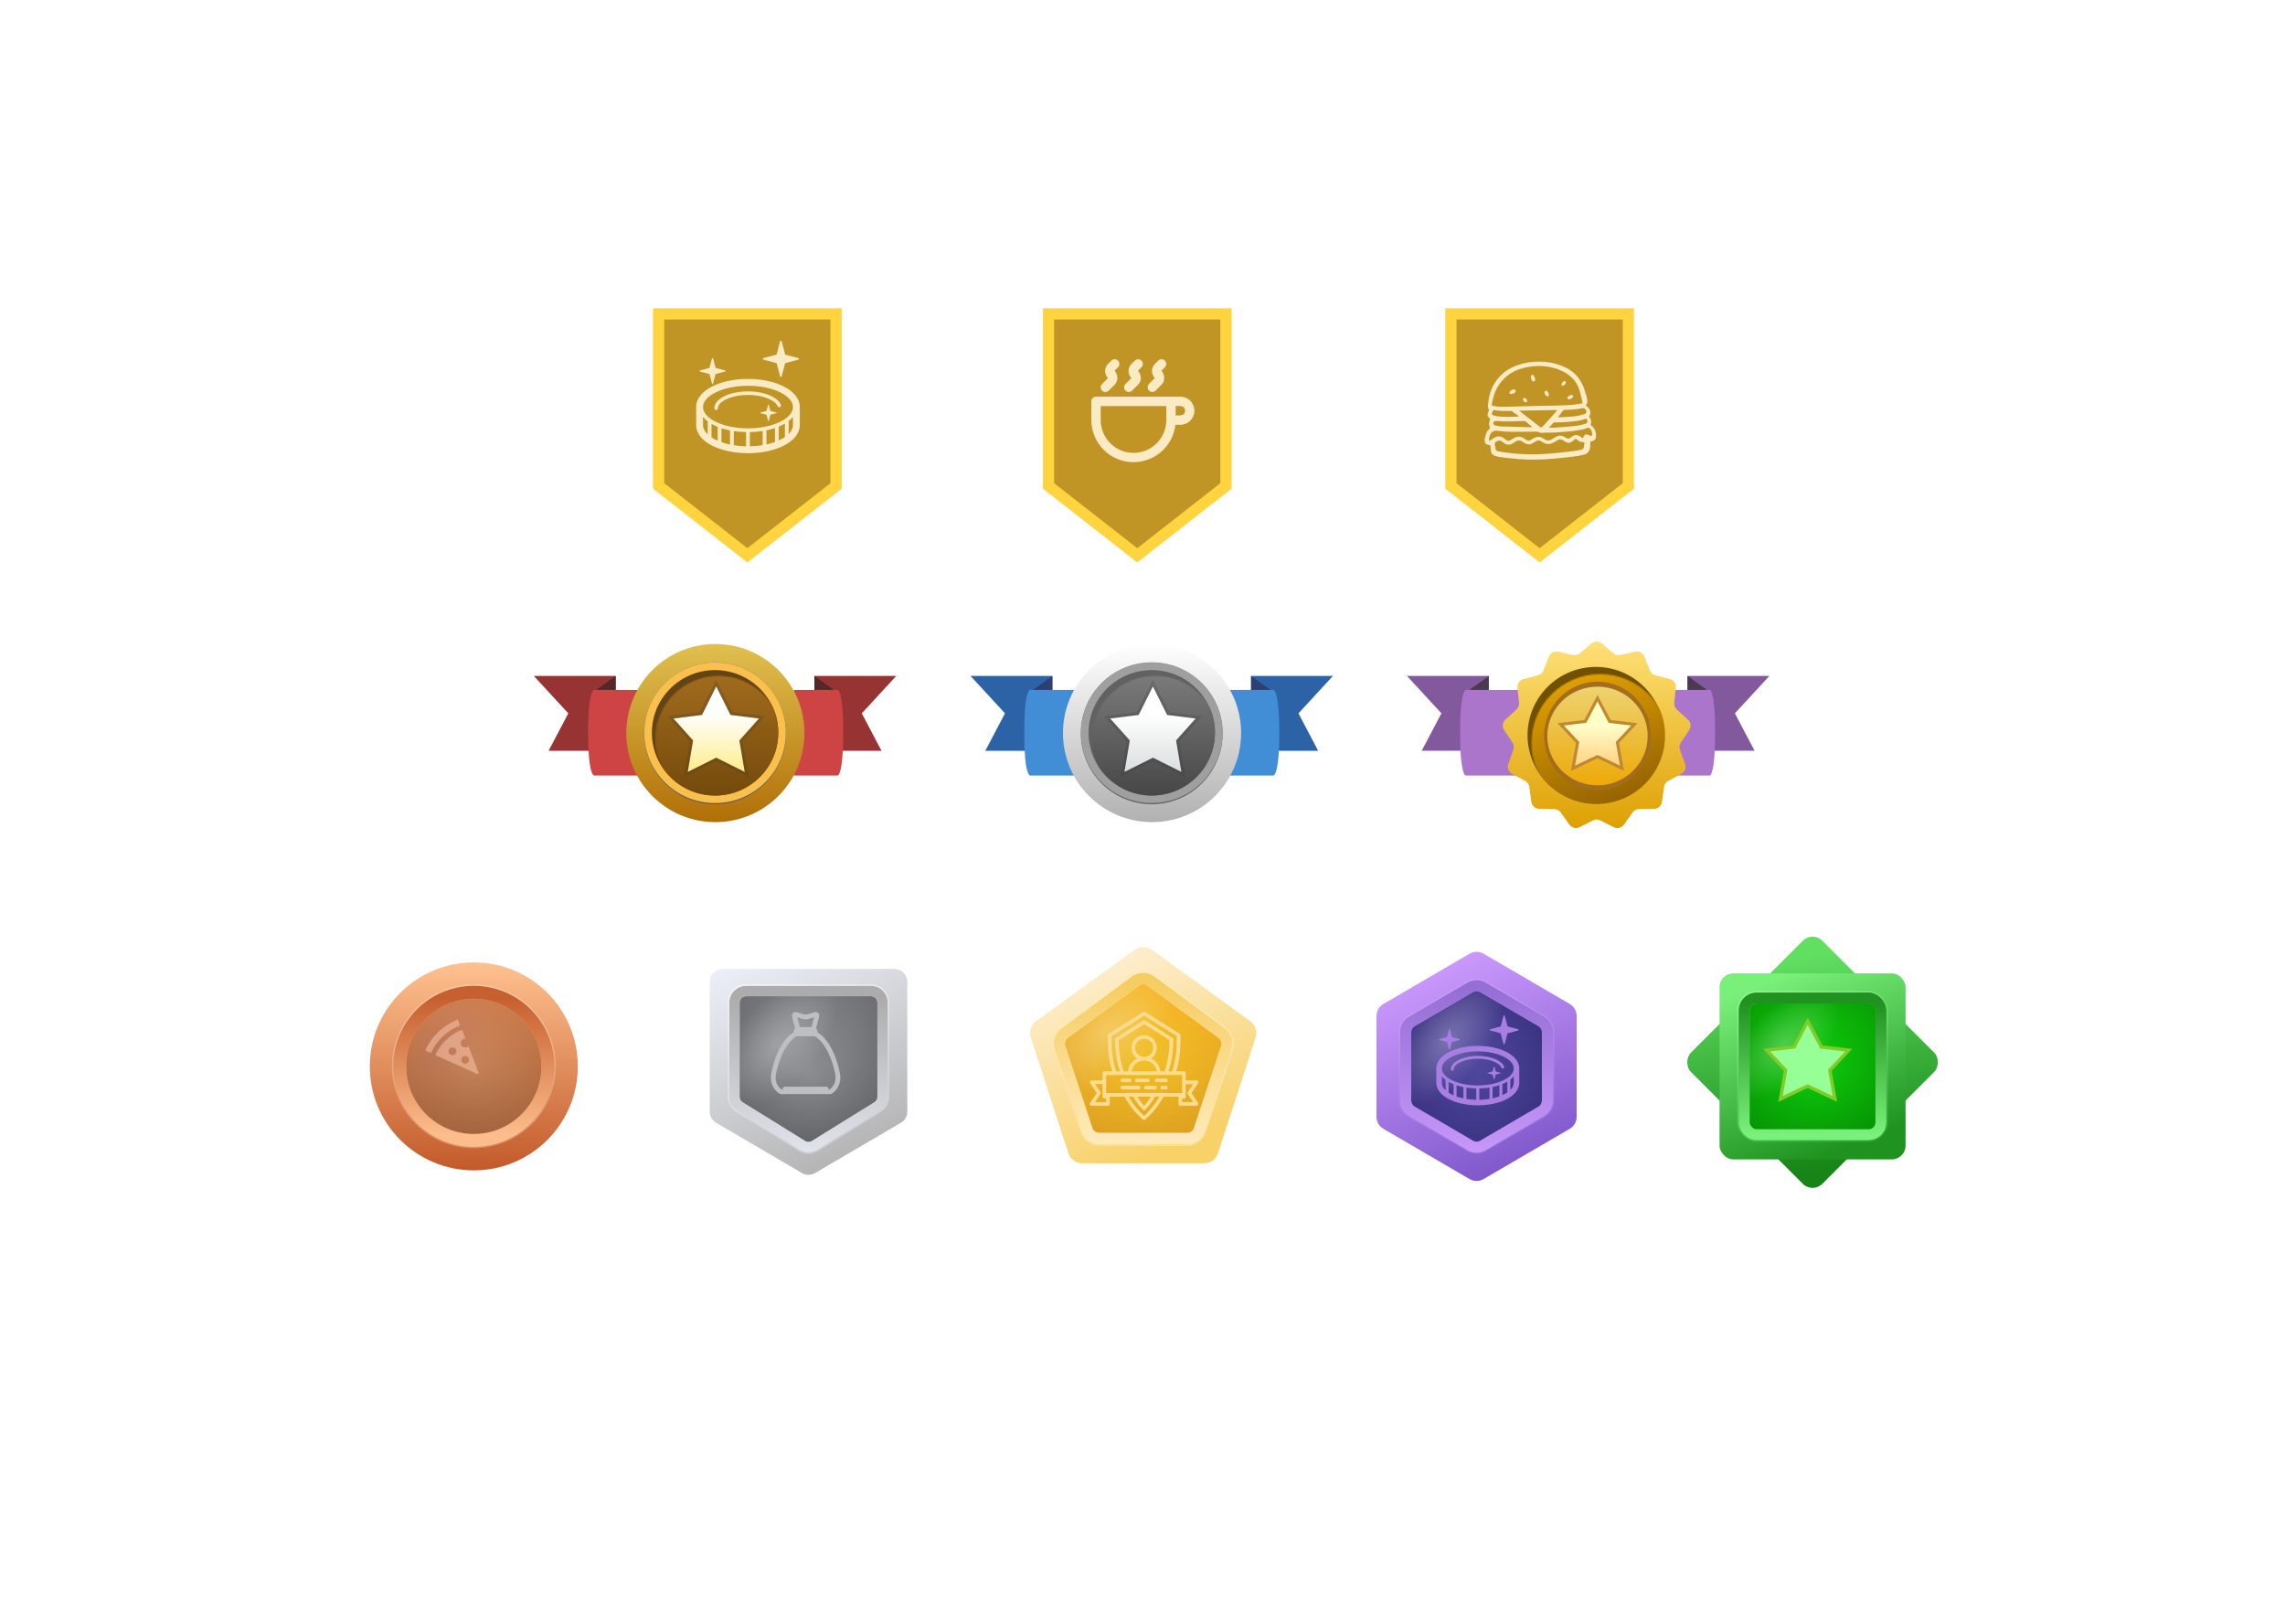 <svg width="1709" height="1215" viewBox="0 0 1709 1215" fill="none" xmlns="http://www.w3.org/2000/svg">
<path d="M916.932 234.794V363.489L915.317 364.752L853.163 413.354L850.572 415.38L847.981 413.354L785.827 364.752L784.211 363.489V234.794H916.932Z" fill="#C09525" stroke="#FFD43E" stroke-width="8.412"/>
<path d="M882.817 296.716H819.729C818.799 296.716 817.908 297.085 817.25 297.743C816.593 298.4 816.224 299.292 816.224 300.221V314.241C816.249 322.286 819.347 330.017 824.885 335.853C830.422 341.689 837.98 345.189 846.012 345.637C854.045 346.084 861.945 343.446 868.097 338.262C874.248 333.077 878.186 325.738 879.106 317.746H882.817C885.606 317.746 888.281 316.638 890.252 314.666C892.224 312.694 893.332 310.02 893.332 307.231C893.332 304.442 892.224 301.768 890.252 299.796C888.281 297.824 885.606 296.716 882.817 296.716ZM847.768 338.775C841.263 338.768 835.027 336.181 830.428 331.581C825.828 326.982 823.241 320.746 823.234 314.241V303.726H872.303V314.241C872.295 320.746 869.708 326.982 865.108 331.581C860.509 336.181 854.273 338.768 847.768 338.775ZM879.312 310.736V303.726C880.385 303.968 886.322 302.443 886.322 307.231C886.322 311.864 880.203 310.536 879.312 310.736ZM824.26 287.228L828.642 282.847C827.327 281.348 826.582 279.433 826.539 277.439C826.535 276.491 826.719 275.552 827.08 274.675C827.441 273.799 827.971 273.003 828.642 272.332L831.27 269.704C831.931 269.065 832.817 268.712 833.736 268.72C834.655 268.728 835.534 269.096 836.184 269.746C836.833 270.396 837.202 271.275 837.21 272.194C837.218 273.113 836.865 273.999 836.226 274.66L833.598 277.288C834.918 278.786 835.667 280.701 835.715 282.696C835.718 283.644 835.535 284.584 835.174 285.46C834.813 286.336 834.282 287.133 833.612 287.803L829.23 292.184C828.573 292.843 827.681 293.214 826.75 293.216C825.82 293.217 824.927 292.848 824.267 292.191C823.608 291.534 823.237 290.642 823.236 289.711C823.235 288.78 823.603 287.887 824.26 287.228ZM841.785 287.228L846.166 282.847C844.851 281.348 844.107 279.433 844.063 277.439C844.06 276.491 844.243 275.552 844.604 274.675C844.965 273.799 845.496 273.003 846.166 272.332L848.795 269.704C849.456 269.065 850.341 268.712 851.26 268.72C852.179 268.728 853.058 269.096 853.708 269.746C854.358 270.396 854.727 271.275 854.735 272.194C854.743 273.113 854.389 273.999 853.751 274.66L851.122 277.288C852.442 278.786 853.192 280.701 853.239 282.696C853.243 283.644 853.059 284.584 852.698 285.46C852.337 286.336 851.806 287.133 851.136 287.803L846.755 292.184C846.098 292.843 845.206 293.214 844.275 293.216C843.344 293.217 842.451 292.848 841.792 292.191C841.133 291.534 840.762 290.642 840.761 289.711C840.759 288.78 841.128 287.887 841.785 287.228ZM859.31 287.228L863.691 282.847C862.376 281.348 861.631 279.433 861.588 277.439C861.584 276.491 861.768 275.552 862.129 274.675C862.49 273.799 863.021 273.003 863.691 272.332L866.32 269.704C866.981 269.065 867.866 268.712 868.785 268.72C869.704 268.728 870.583 269.096 871.233 269.746C871.883 270.396 872.251 271.275 872.259 272.194C872.267 273.113 871.914 273.999 871.276 274.66L868.647 277.288C869.967 278.786 870.717 280.701 870.764 282.696C870.768 283.644 870.584 284.584 870.223 285.46C869.862 286.336 869.331 287.133 868.661 287.803L864.28 292.184C863.619 292.823 862.733 293.176 861.814 293.168C860.895 293.16 860.016 292.791 859.367 292.142C858.717 291.492 858.348 290.613 858.34 289.694C858.332 288.775 858.685 287.889 859.324 287.228H859.31Z" fill="#FAEBC5"/>
<path d="M1217.89 234.794V363.489L1216.27 364.752L1154.12 413.354L1151.53 415.38L1148.94 413.354L1086.78 364.752L1085.17 363.489V234.794H1217.89Z" fill="#C09525" stroke="#FFD43E" stroke-width="8.412"/>
<mask id="mask0_545_813" style="mask-type:luminance" maskUnits="userSpaceOnUse" x="1110" y="270" width="85" height="75">
<path d="M1194.06 270.253H1110.24V344.088H1194.06V270.253Z" fill="white"/>
</mask>
<g mask="url(#mask0_545_813)">
<path d="M1114.7 333.133C1114.58 333.074 1114.45 333.029 1114.32 333C1111.2 332.8 1109.77 331.122 1110.4 328.042C1110.77 326.267 1111.36 324.544 1112.15 322.912C1112.65 321.887 1113.67 321.116 1114.42 320.259C1114.17 319.162 1113.68 317.982 1113.7 316.808C1113.71 315.672 1114.25 314.542 1114.58 313.319C1112.11 311.015 1112.04 310.522 1113.79 306.527C1112.82 305.526 1112.72 304.314 1112.87 302.935C1113.29 299.137 1113.79 295.359 1115.24 291.795C1118.93 282.736 1125.48 276.519 1134.62 273.28C1145.73 269.348 1156.95 269.289 1168.01 273.611C1173.12 275.606 1177.63 278.582 1180.85 283.147C1182.13 284.887 1183.2 286.769 1184.04 288.754C1185.16 291.538 1185.96 294.457 1186.8 297.346C1187.38 299.356 1187.56 301.391 1186.1 303.279C1187.47 304.383 1188.65 305.484 1189.23 307.099C1189.82 308.769 1189.37 310.223 1188.42 311.672C1190.17 313.457 1190.42 315.549 1189.63 317.916C1191.11 319.049 1192.47 320.351 1193.08 322.193C1193.43 323.148 1193.66 324.145 1193.76 325.158C1193.94 328.424 1192.66 329.873 1189.49 330.245C1189.41 331.71 1189.4 333.17 1189.25 334.615C1188.95 337.558 1187.24 339.468 1184.45 340.163C1181.8 340.795 1179.11 341.261 1176.4 341.56C1171.32 342.171 1166.23 342.741 1161.13 343.145C1152.72 343.81 1144.3 344.112 1135.89 343.386C1131.18 342.98 1126.49 342.464 1121.81 341.9C1120.46 341.7 1119.14 341.355 1117.86 340.869C1117.1 340.617 1116.42 340.146 1115.92 339.513C1115.43 338.879 1115.13 338.113 1115.06 337.31C1114.89 335.914 1114.82 334.503 1114.7 333.133ZM1183.74 301.627C1183.02 298.589 1182.43 295.703 1181.63 292.878C1180.85 289.959 1179.52 287.217 1177.7 284.803C1174.53 280.692 1170.3 278.131 1165.55 276.347C1158.35 273.642 1150.9 273.154 1143.37 274.399C1132.88 276.132 1124.5 281.048 1119.38 290.751C1117.33 294.63 1116.38 298.789 1115.63 303.163C1116.17 303.391 1116.74 303.572 1117.32 303.704C1119.23 303.958 1121.15 304.358 1123.06 304.327C1130.57 304.203 1138.07 303.917 1145.57 303.728C1151.66 303.575 1157.74 303.479 1163.83 303.35C1169.4 303.232 1174.98 303.127 1180.5 302.25C1181.55 302.082 1182.59 301.851 1183.74 301.627ZM1178.58 328.089C1177.65 328.806 1176.78 329.419 1175.97 330.119C1174.51 331.388 1172.96 331.605 1171.25 330.681C1170.59 330.355 1169.95 329.985 1169.34 329.574C1167.78 328.438 1166.27 328.331 1164.62 329.445C1163.53 330.154 1162.38 330.793 1161.2 331.357C1160.25 331.872 1159.18 332.145 1158.09 332.151C1157.01 332.158 1155.94 331.898 1154.97 331.395C1154.11 330.969 1153.25 330.511 1152.43 330.008C1151.96 329.683 1151.41 329.496 1150.84 329.468C1150.27 329.438 1149.7 329.567 1149.2 329.842C1148.19 330.365 1147.18 330.898 1146.23 331.505C1145.52 331.993 1144.7 332.287 1143.84 332.358C1142.99 332.427 1142.13 332.271 1141.35 331.903C1140.36 331.477 1139.42 330.944 1138.55 330.313C1137.09 329.227 1135.62 329.16 1134.08 329.988C1133.18 330.471 1132.33 331.043 1131.47 331.592C1129.25 333.007 1127.07 332.895 1124.93 331.438C1124.41 331.087 1123.93 330.692 1123.44 330.304C1122.16 329.291 1120.83 329.28 1119.49 330.146C1118.89 330.535 1118.35 331.019 1117.87 331.393C1118.07 332.665 1118.21 333.735 1118.4 334.795C1118.82 337.121 1118.97 337.26 1121.25 337.741C1121.41 337.777 1121.59 337.785 1121.75 337.815C1128.82 339.008 1135.97 339.673 1143.13 339.803C1154.66 340.086 1166.07 338.723 1177.47 337.31C1179.22 337.094 1180.95 336.746 1182.67 336.381C1183.92 336.115 1184.6 335.257 1184.72 333.98C1184.82 332.931 1184.91 331.88 1185 330.727C1182.4 331.014 1180.45 329.98 1178.58 328.089ZM1113.66 329.785C1114.44 329.392 1115.04 329.124 1115.61 328.787C1116.19 328.438 1116.72 327.997 1117.3 327.64C1120.11 325.916 1122.62 326.073 1125.18 328.113C1125.53 328.397 1125.89 328.684 1126.24 328.975C1127.38 329.926 1128.57 330.006 1129.84 329.195C1130.73 328.591 1131.66 328.036 1132.62 327.532C1135.16 326.268 1137.64 326.282 1139.98 328.081C1140.58 328.516 1141.21 328.905 1141.86 329.243C1142.33 329.523 1142.87 329.658 1143.41 329.629C1143.95 329.601 1144.47 329.41 1144.91 329.081C1145.84 328.437 1146.83 327.873 1147.86 327.396C1149.9 326.473 1151.93 326.464 1153.86 327.759C1154.38 328.106 1154.94 328.389 1155.48 328.712C1156.19 329.19 1157.03 329.451 1157.88 329.465C1158.74 329.478 1159.59 329.244 1160.32 328.789C1161.4 328.165 1162.5 327.567 1163.56 326.901C1165.82 325.48 1168.02 325.552 1170.29 326.92C1173.08 328.602 1173.1 328.564 1175.68 326.635C1177.84 325.018 1179.47 324.965 1181.79 326.452C1182.44 326.867 1183.07 327.317 1183.75 327.784C1184.65 326.665 1184.9 324.832 1186.52 324.945C1187.79 325.034 1189.01 325.79 1190.28 326.263C1191.56 324.343 1190.44 321.095 1188.11 319.859C1186.22 320.424 1184.52 321.086 1182.75 321.438C1176.16 322.753 1169.44 322.98 1162.76 323.54C1159.49 323.814 1156.22 323.413 1152.96 323.809C1152.34 323.883 1151.67 323.494 1151.02 323.33C1150.38 323.169 1149.74 322.89 1149.11 322.891C1142.34 322.903 1135.57 323.055 1128.8 322.966C1125.58 322.924 1122.36 322.43 1119.13 322.187C1118.51 322.137 1117.9 322.217 1117.32 322.422C1114.94 323.319 1113.43 326.244 1113.66 329.786V329.785ZM1136.5 307.182C1136.52 307.296 1136.54 307.411 1136.56 307.525C1141.13 311.072 1145.68 314.65 1150.29 318.153C1152.67 319.963 1152.33 320.605 1154.92 317.833C1157.95 314.598 1160.83 311.231 1163.77 307.916C1164.02 307.635 1164.22 307.306 1164.67 306.68L1136.5 307.182ZM1146.07 319.492C1144.32 318.021 1142.87 316.843 1141.47 315.609C1140.82 315.04 1140.17 314.918 1139.31 314.932C1133 315.032 1126.69 315.67 1120.38 314.897C1119.62 314.803 1118.81 314.989 1118.02 315.067C1117.26 315.143 1116.98 315.662 1116.91 316.351C1116.83 317.287 1117.21 317.949 1118.28 318.225C1119.59 318.608 1120.93 318.848 1122.29 318.943C1129.62 319.205 1136.96 319.38 1144.29 319.578C1144.73 319.591 1145.17 319.539 1146.07 319.493V319.492ZM1186.42 313.212C1184.31 313.753 1182.36 314.444 1180.35 314.73C1174.57 315.581 1168.72 315.996 1162.87 315.972C1162.49 315.936 1162.12 316.035 1161.8 316.25C1160.71 317.371 1159.69 318.56 1158.51 319.877C1160.22 319.877 1161.63 319.966 1163.02 319.861C1168.12 319.48 1173.22 319.121 1178.3 318.573C1180.73 318.308 1183.12 317.82 1185.46 317.115C1187.56 316.482 1187.84 314.935 1186.42 313.213V313.212ZM1165.22 312.146C1165.99 312.146 1166.45 312.171 1166.9 312.142C1170.64 311.903 1174.39 311.794 1178.11 311.356C1180.47 311.023 1182.79 310.475 1185.04 309.718C1186.49 309.268 1186.77 308.436 1186.37 307.233C1185.9 305.833 1184.88 305.109 1183.64 305.343C1179.62 306.102 1175.54 306.504 1171.45 306.545C1170.66 306.553 1169.88 306.62 1169.37 306.645L1165.22 312.146ZM1117.03 306.584C1116.62 307.308 1116.26 308.053 1115.94 308.817C1115.56 309.888 1115.7 310.241 1116.82 310.618C1117.94 310.999 1119.11 311.271 1120.29 311.43C1125.1 312.062 1129.93 311.785 1134.76 311.645C1135.2 311.592 1135.63 311.51 1136.06 311.398C1135.28 310.807 1134.75 310.385 1134.21 310C1133.37 309.412 1132.35 308.986 1131.71 308.237C1131.05 307.463 1130.35 307.383 1129.48 307.382C1125.39 307.378 1121.29 307.646 1117.03 306.584Z" fill="#FAEBC5"/>
<path d="M1144.92 282.062C1145 281.401 1144.89 280.709 1145.67 280.458C1146.44 280.212 1147.03 280.593 1147.35 281.269C1147.69 281.979 1147.96 282.722 1148.15 283.488C1148.32 284.179 1148.18 284.873 1147.4 285.189C1146.72 285.468 1145.97 285.149 1145.61 284.318C1145.34 283.581 1145.11 282.827 1144.92 282.062Z" fill="#FAEBC5"/>
<path d="M1132.55 291.234C1132.8 291.411 1133.42 291.616 1133.52 291.966C1133.58 292.223 1133.58 292.49 1133.53 292.749C1133.47 293.007 1133.36 293.251 1133.21 293.463C1132.36 294.372 1131.16 294.66 1129.96 294.705C1129.09 294.738 1128.71 293.744 1129.3 292.934C1130.02 291.932 1131.07 291.39 1132.55 291.234Z" fill="#FAEBC5"/>
<path d="M1173.59 298.917C1173.04 298.507 1172.43 298.274 1172.28 297.867C1172.15 297.542 1172.47 296.843 1172.8 296.597C1173.47 296.084 1174.23 295.702 1175.05 295.473C1175.47 295.363 1176.28 295.639 1176.47 295.985C1176.54 296.237 1176.55 296.505 1176.5 296.762C1176.44 297.02 1176.32 297.259 1176.15 297.456C1175.43 298.045 1174.53 298.402 1173.59 298.917Z" fill="#FAEBC5"/>
<path d="M1155.1 293.615C1155.06 292.508 1155.89 291.955 1156.8 292.371C1157.63 292.75 1158.58 294.609 1158.42 295.536C1158.28 296.367 1157.47 296.802 1156.79 296.324C1155.9 295.671 1155.3 294.701 1155.1 293.615Z" fill="#FAEBC5"/>
<path d="M1171.14 286.144C1171.13 287.136 1169.78 288.499 1168.8 288.496C1168.18 288.495 1167.59 287.809 1167.9 287.184C1168.27 286.384 1168.83 285.683 1169.53 285.137C1170.27 284.599 1171.15 285.235 1171.14 286.144Z" fill="#FAEBC5"/>
<path d="M1141.27 300.949C1140.22 300.89 1139 299.65 1139.02 298.792C1139.03 298.622 1139.07 298.456 1139.15 298.304C1139.22 298.152 1139.33 298.017 1139.46 297.907C1139.59 297.797 1139.74 297.714 1139.9 297.663C1140.06 297.613 1140.24 297.596 1140.4 297.613C1141.23 297.719 1142.17 298.947 1142.15 299.884C1142.13 300.535 1141.9 300.998 1141.27 300.949Z" fill="#FAEBC5"/>
</g>
<path d="M625.321 234.794V363.489L623.706 364.752L561.552 413.354L558.961 415.38L556.37 413.354L494.216 364.752L492.601 363.489V234.794H625.321Z" fill="#C09525" stroke="#FFD43E" stroke-width="8.412"/>
<g clip-path="url(#clip0_545_813)">
<path d="M570.975 269.021L580.449 271.535C580.696 271.585 580.897 271.787 580.954 272.036L583.451 281.51C583.519 281.788 583.763 281.984 584.048 281.984C584.335 281.984 584.577 281.788 584.642 281.51L587.143 272.036C587.197 271.787 587.398 271.585 587.646 271.535L597.121 269.021C597.398 268.969 597.595 268.722 597.595 268.437C597.595 268.149 597.398 267.907 597.121 267.852L587.646 265.339C587.398 265.286 587.197 265.086 587.143 264.838L584.642 255.364C584.577 255.088 584.335 254.889 584.048 254.889C583.763 254.889 583.519 255.088 583.451 255.364L580.954 264.838C580.897 265.086 580.696 265.286 580.449 265.339L570.975 267.852C570.695 267.908 570.501 268.15 570.501 268.437C570.501 268.722 570.695 268.969 570.975 269.021Z" fill="#FAEBC5"/>
<path d="M580.664 308.536L576.363 307.396C576.25 307.37 576.159 307.282 576.134 307.169L575 302.868C574.971 302.743 574.861 302.653 574.73 302.653C574.602 302.653 574.491 302.743 574.459 302.868L573.326 307.169C573.3 307.282 573.209 307.37 573.097 307.396L568.798 308.536C568.671 308.561 568.582 308.672 568.582 308.802C568.582 308.931 568.671 309.043 568.798 309.068L573.097 310.207C573.209 310.23 573.3 310.324 573.326 310.438L574.459 314.735C574.491 314.861 574.602 314.95 574.73 314.95C574.861 314.95 574.971 314.861 575 314.735L576.134 310.438C576.159 310.324 576.25 310.23 576.363 310.207L580.664 309.068C580.788 309.043 580.878 308.931 580.878 308.802C580.878 308.672 580.788 308.561 580.664 308.536Z" fill="#FAEBC5"/>
<path d="M523.586 277.903L530.356 279.696C530.534 279.734 530.675 279.878 530.718 280.056L532.501 286.826C532.55 287.026 532.725 287.165 532.928 287.165C533.133 287.165 533.306 287.026 533.354 286.826L535.139 280.056C535.176 279.878 535.323 279.734 535.5 279.696L542.271 277.903C542.469 277.861 542.61 277.683 542.61 277.481C542.61 277.279 542.469 277.106 542.271 277.064L535.5 275.268C535.323 275.229 535.176 275.089 535.139 274.911L533.354 268.137C533.306 267.94 533.133 267.801 532.928 267.801C532.725 267.801 532.55 267.94 532.501 268.137L530.718 274.911C530.675 275.089 530.534 275.229 530.356 275.268L523.586 277.064C523.384 277.106 523.246 277.279 523.246 277.481C523.246 277.683 523.384 277.861 523.586 277.903Z" fill="#FAEBC5"/>
<path d="M582.527 300.381C581.233 298.867 579.384 297.523 577.104 296.398H577.106C572.559 294.146 566.322 292.768 559.431 292.764L559.412 292.765V292.764C554.886 292.765 550.639 293.359 546.967 294.405C543.296 295.45 540.206 296.941 537.98 298.753L537.983 298.75C536.497 299.959 535.403 301.308 534.796 302.774C534.449 303.606 534.267 304.483 534.268 305.372C534.268 306.104 534.861 306.698 535.593 306.698C536.326 306.698 536.918 306.104 536.918 305.372C536.92 304.838 537.021 304.329 537.245 303.786C537.631 302.844 538.422 301.806 539.653 300.809L539.657 300.807C541.489 299.306 544.287 297.918 547.693 296.954C551.099 295.982 555.119 295.414 559.412 295.415H559.482C565.992 295.417 571.874 296.754 575.927 298.772L575.931 298.774C577.966 299.775 579.535 300.953 580.513 302.102C581.004 302.678 581.354 303.244 581.578 303.786C581.857 304.463 582.631 304.784 583.308 304.504C583.985 304.225 584.306 303.451 584.026 302.774C583.68 301.938 583.176 301.137 582.527 300.381Z" fill="#FAEBC5"/>
<path d="M597.202 299.57C596.643 298.222 595.878 296.968 594.955 295.81C594.032 294.653 592.953 293.589 591.752 292.61L591.678 292.551L591.75 292.61C588.142 289.678 583.393 287.437 577.893 285.863H577.892C572.387 284.298 566.106 283.425 559.429 283.425C554.34 283.425 549.485 283.932 545.025 284.865C540.566 285.798 536.502 287.157 532.997 288.889L532.995 288.89C529.494 290.627 526.518 292.741 524.309 295.32L524.349 295.271L524.307 295.32C523.205 296.612 522.294 298.029 521.656 299.57C521.016 301.113 520.66 302.776 520.662 304.488V317.939C520.66 319.653 521.016 321.317 521.656 322.859C522.215 324.208 522.98 325.461 523.902 326.619C524.826 327.777 525.904 328.84 527.105 329.818L527.108 329.819C530.716 332.749 535.463 334.996 540.963 336.567L540.992 336.573C546.491 338.133 552.761 339.005 559.429 339.006H559.43C564.517 339.005 569.373 338.498 573.832 337.565C578.292 336.632 582.355 335.272 585.86 333.541L585.862 333.539C589.363 331.802 592.338 329.686 594.549 327.109L594.55 327.107C595.653 325.818 596.562 324.402 597.2 322.86L597.16 322.954L597.202 322.86C597.84 321.317 598.196 319.653 598.196 317.939V304.488C598.196 302.776 597.84 301.113 597.202 299.57ZM529.336 324.944C528.929 324.56 528.548 324.169 528.209 323.774C527.406 322.832 526.802 321.868 526.4 320.898C525.997 319.924 525.796 318.945 525.796 317.939V311.841C526.581 312.811 527.509 313.726 528.559 314.582C528.811 314.786 529.07 314.986 529.336 315.186V324.944ZM536.77 329.63C536.259 329.408 535.755 329.18 535.272 328.939C534.148 328.383 533.112 327.789 532.168 327.169V317.036C533.577 317.845 535.117 318.586 536.77 319.254V329.63ZM545.975 332.518C543.643 332.024 541.454 331.407 539.437 330.686H539.604V320.288C540.252 320.503 540.917 320.706 541.595 320.9C542.998 321.299 544.463 321.648 545.975 321.953V332.518ZM558.012 333.857C554.805 333.792 551.722 333.5 548.808 333.029V322.448C551.739 322.901 554.822 323.166 558.012 323.228V333.857ZM570.404 332.965C567.386 333.469 564.185 333.784 560.846 333.849V323.235C564.164 323.17 567.37 322.881 570.404 322.4V332.965ZM579.609 330.622C578.61 330.984 577.57 331.321 576.487 331.628C575.441 331.926 574.351 332.191 573.236 332.435V321.882C575.479 321.419 577.611 320.842 579.609 320.168V330.622ZM587.044 326.928C585.703 327.847 584.161 328.701 582.441 329.478V319.106C583.269 318.763 584.073 318.404 584.84 318.025C585.608 317.643 586.341 317.243 587.044 316.829V326.928ZM593.062 317.939C593.062 318.945 592.86 319.924 592.456 320.897C591.939 322.155 591.07 323.407 589.876 324.607V315.038H589.707C590.882 314.141 591.924 313.185 592.8 312.161C592.89 312.056 592.975 311.95 593.062 311.844V317.939H593.062ZM592.456 307.444C591.758 309.142 590.424 310.827 588.509 312.386C585.643 314.726 581.485 316.755 576.487 318.175C571.49 319.598 565.656 320.42 559.429 320.42C549.942 320.424 541.36 318.505 535.273 315.486C532.229 313.981 529.817 312.205 528.209 310.32C527.406 309.379 526.802 308.415 526.4 307.444C525.997 306.471 525.796 305.492 525.796 304.488C525.796 303.484 525.997 302.506 526.4 301.532C527.101 299.833 528.432 298.148 530.348 296.591C533.216 294.25 537.373 292.22 542.371 290.8C547.368 289.378 553.203 288.558 559.429 288.558C568.916 288.552 577.496 290.473 583.584 293.491C586.629 294.995 589.042 296.773 590.647 298.656C591.452 299.596 592.055 300.56 592.456 301.532C592.86 302.506 593.062 303.484 593.062 304.488C593.062 305.492 592.86 306.471 592.456 307.444Z" fill="#FAEBC5"/>
</g>
<g filter="url(#filter0_d_545_813)">
<path d="M454.288 499.404L454.288 555.38L404.127 555.38L418.848 527.392L393.061 499.404L454.288 499.404Z" fill="#983333"/>
<path d="M602.909 499.404L602.909 555.38L653.069 555.38L638.348 527.392L664.136 499.404L602.909 499.404Z" fill="#983333"/>
<path d="M439.746 509.939L454.285 499.404V568.465H439.746V509.939Z" fill="#552727"/>
<path d="M617.454 509.939L602.915 499.404V568.465H617.454V509.939Z" fill="#552727"/>
<path d="M473.067 509.897L473.067 573.9L438.059 573.9C438.059 573.9 433.681 573.9 433.681 541.899C433.681 509.897 438.059 509.897 438.059 509.897L473.067 509.897Z" fill="#CE4444"/>
<path d="M587.533 509.897L587.533 573.9L620.353 573.9C620.353 573.9 624.458 573.9 624.458 541.899C624.458 509.897 620.353 509.897 620.353 509.897L587.533 509.897Z" fill="#CE4444"/>
<circle cx="528.842" cy="542.137" r="66.62" fill="url(#paint0_linear_545_813)"/>
<circle cx="528.599" cy="542.295" r="53.068" fill="url(#paint1_linear_545_813)"/>
<mask id="mask1_545_813" style="mask-type:alpha" maskUnits="userSpaceOnUse" x="485" y="501" width="92" height="92">
<circle cx="530.973" cy="546.925" r="45.568" fill="#7D7D7D"/>
</mask>
<g mask="url(#mask1_545_813)">
<circle cx="528.548" cy="542.067" r="45.568" fill="#9CA1A3"/>
</g>
<path d="M528.599 492.222C556.235 492.222 578.677 514.459 578.677 541.936C578.677 569.413 556.235 591.65 528.599 591.65C500.962 591.65 478.521 569.412 478.521 541.936C478.522 514.459 500.962 492.222 528.599 492.222Z" fill="#644314" stroke="#FBBF4C" stroke-width="5.651"/>
<mask id="mask2_545_813" style="mask-type:alpha" maskUnits="userSpaceOnUse" x="483" y="499" width="96" height="95">
<circle cx="531.174" cy="546.643" r="47.27" fill="#C28B37"/>
</mask>
<g mask="url(#mask2_545_813)">
<circle cx="528.656" cy="541.61" r="47.27" fill="url(#paint2_linear_545_813)"/>
</g>
<path d="M529.475 507.255L540.138 528.579L561.462 531.245L546.819 547.664L550.8 571.227L529.475 560.565L508.151 571.227L512.167 547.664L497.489 531.245L518.813 528.579L529.475 507.255Z" fill="url(#paint3_linear_545_813)"/>
<path d="M540.878 527.532L561.602 530.123L563.738 530.391L562.306 531.997L548.023 548.011L551.914 571.039L552.285 573.233L550.294 572.238L529.475 561.828L508.657 572.238L506.663 573.235L507.037 571.037L510.962 548.011L496.646 531.998L495.21 530.391L497.349 530.123L518.072 527.532L528.465 506.749L529.476 504.728L540.878 527.532Z" stroke="#353535" stroke-opacity="0.2" stroke-width="2.26"/>
</g>
<g filter="url(#filter1_d_545_813)">
<path d="M780.89 499.404L780.89 555.38L730.73 555.38L745.451 527.392L719.663 499.404L780.89 499.404Z" fill="#2B63A6"/>
<path d="M929.516 499.404L929.516 555.38L979.676 555.38L964.955 527.392L990.743 499.404L929.516 499.404Z" fill="#2B63A6"/>
<path d="M766.353 509.939L780.892 499.404V568.465H766.353V509.939Z" fill="#2D4071"/>
<path d="M944.052 509.939L929.513 499.404V568.465H944.052V509.939Z" fill="#2D4071"/>
<path d="M798.003 509.897L798.003 573.9L764.09 573.9C764.09 573.9 759.848 573.9 759.848 541.899C759.848 509.897 764.09 509.897 764.09 509.897L798.003 509.897Z" fill="#418ED6"/>
<path d="M911.238 509.897L911.238 573.9L946.246 573.9C946.246 573.9 950.625 573.9 950.625 541.899C950.625 509.897 946.246 509.897 946.246 509.897L911.238 509.897Z" fill="#418ED6"/>
<circle cx="855.44" cy="542.137" r="66.62" fill="url(#paint4_linear_545_813)"/>
<circle cx="855.202" cy="542.295" r="53.068" fill="url(#paint5_linear_545_813)"/>
<mask id="mask3_545_813" style="mask-type:alpha" maskUnits="userSpaceOnUse" x="812" y="501" width="92" height="92">
<circle cx="857.579" cy="546.925" r="45.568" fill="#7D7D7D"/>
</mask>
<g mask="url(#mask3_545_813)">
<circle cx="855.147" cy="542.067" r="45.568" fill="#9CA1A3"/>
</g>
<path d="M855.205 492.222C882.842 492.222 905.283 514.459 905.283 541.936C905.283 569.413 882.842 591.65 855.205 591.65C827.569 591.65 805.128 569.412 805.128 541.936C805.128 514.459 827.569 492.222 855.205 492.222Z" fill="#616161" stroke="#9F9F9F" stroke-width="5.651"/>
<mask id="mask4_545_813" style="mask-type:alpha" maskUnits="userSpaceOnUse" x="810" y="499" width="96" height="95">
<circle cx="857.78" cy="546.643" r="47.27" fill="#C28B37"/>
</mask>
<g mask="url(#mask4_545_813)">
<circle cx="855.264" cy="541.61" r="47.27" fill="url(#paint6_linear_545_813)"/>
</g>
<path d="M856.082 507.255L866.744 528.579L888.068 531.245L873.426 547.664L877.406 571.227L856.082 560.565L834.758 571.227L838.774 547.664L824.096 531.245L845.42 528.579L856.082 507.255Z" fill="url(#paint7_linear_545_813)"/>
<path d="M867.484 527.532L888.208 530.123L890.345 530.391L888.912 531.997L874.63 548.011L878.521 571.039L878.892 573.233L876.9 572.238L856.081 561.828L835.264 572.238L833.27 573.235L833.644 571.037L837.568 548.011L823.253 531.998L821.816 530.391L823.955 530.123L844.679 527.532L855.071 506.749L856.082 504.728L867.484 527.532Z" stroke="#353535" stroke-opacity="0.2" stroke-width="2.26"/>
</g>
<g filter="url(#filter2_d_545_813)">
<path d="M1107.31 499.396L1107.31 555.372L1057.14 555.372L1071.87 527.384L1046.08 499.396L1107.31 499.396Z" fill="#81599C"/>
<path d="M1255.93 499.396L1255.93 555.372L1306.09 555.372L1291.37 527.384L1317.15 499.396L1255.93 499.396Z" fill="#81599C"/>
<path d="M1092.76 509.931L1107.3 499.396V568.458H1092.76V509.931Z" fill="#493A52"/>
<path d="M1270.47 509.931L1255.93 499.396V568.458H1270.47V509.931Z" fill="#493A52"/>
<path d="M1135.06 509.889L1135.06 573.892L1089.93 573.892C1089.93 573.892 1085.83 573.892 1085.83 541.89C1085.83 509.889 1089.93 509.889 1089.93 509.889L1135.06 509.889Z" fill="#AA75CB"/>
<path d="M1228.6 509.889L1228.6 573.892L1272.63 573.892C1272.63 573.892 1276.6 573.892 1276.6 541.89C1276.6 509.889 1272.63 509.889 1272.63 509.889L1228.6 509.889Z" fill="#AA75CB"/>
<path d="M1184.07 475.088C1186.32 473.155 1189.65 473.155 1191.9 475.088L1200.45 482.437C1201.9 483.68 1203.85 484.161 1205.71 483.733L1216.7 481.203C1219.6 480.537 1222.54 482.082 1223.63 484.839L1227.8 495.323C1228.5 497.097 1230 498.43 1231.85 498.915L1242.76 501.783C1245.63 502.537 1247.52 505.273 1247.2 508.223L1246.02 519.44C1245.82 521.338 1246.53 523.218 1247.94 524.505L1256.26 532.114C1258.45 534.115 1258.86 537.415 1257.21 539.882L1250.94 549.263C1249.88 550.85 1249.64 552.846 1250.29 554.64L1254.13 565.248C1255.14 568.037 1253.96 571.145 1251.35 572.564L1241.45 577.959C1239.77 578.872 1238.63 580.527 1238.37 582.417L1236.84 593.593C1236.44 596.531 1233.95 598.736 1230.98 598.781L1219.7 598.955C1217.79 598.984 1216.01 599.919 1214.91 601.472L1208.36 610.656C1206.63 613.071 1203.41 613.866 1200.76 612.529L1190.69 607.441C1188.99 606.58 1186.98 606.58 1185.27 607.441L1175.21 612.529C1172.56 613.866 1169.33 613.071 1167.61 610.656L1161.06 601.472C1159.95 599.919 1158.17 598.984 1156.26 598.955L1144.98 598.781C1142.02 598.736 1139.53 596.531 1139.13 593.593L1137.6 582.417C1137.34 580.527 1136.19 578.872 1134.52 577.959L1124.61 572.564C1122.01 571.145 1120.83 568.037 1121.84 565.248L1125.67 554.64C1126.32 552.846 1126.08 550.85 1125.02 549.263L1118.76 539.882C1117.11 537.415 1117.51 534.115 1119.7 532.114L1128.03 524.505C1129.44 523.218 1130.15 521.338 1129.95 519.44L1128.76 508.223C1128.45 505.273 1130.34 502.537 1133.21 501.783L1144.12 498.915C1145.96 498.43 1147.47 497.097 1148.17 495.323L1152.33 484.839C1153.43 482.082 1156.37 480.537 1159.26 481.203L1170.25 483.733C1172.11 484.161 1174.07 483.68 1175.51 482.437L1184.07 475.088Z" fill="url(#paint8_linear_545_813)"/>
<circle cx="1187.37" cy="543.734" r="51.079" fill="#705100"/>
<mask id="mask5_545_813" style="mask-type:alpha" maskUnits="userSpaceOnUse" x="1139" y="498" width="103" height="103">
<circle cx="1190.57" cy="549.362" r="51.305" fill="#C28B37"/>
</mask>
<g mask="url(#mask5_545_813)">
<circle cx="1187.84" cy="543.903" r="51.305" fill="url(#paint9_linear_545_813)"/>
</g>
<ellipse cx="1188.61" cy="544.35" rx="40.002" ry="40.617" fill="#A36D1D"/>
<ellipse opacity="0.8" cx="1188.6" cy="544.341" rx="37.54" ry="36.925" fill="url(#paint10_linear_545_813)"/>
<path d="M1189.59 517.969L1197.73 533.442L1213.96 535.373L1216.18 535.637L1214.65 537.268L1203.49 549.175L1206.53 566.299L1206.91 568.46L1204.93 567.517L1188.59 559.747L1172.26 567.517L1170.27 568.461L1170.66 566.297L1173.73 549.175L1162.54 537.269L1161 535.637L1163.23 535.373L1179.46 533.442L1187.59 517.969L1188.59 516.065L1189.59 517.969Z" fill="url(#paint11_linear_545_813)" stroke="#C18832" stroke-width="2.26"/>
</g>
<g filter="url(#filter3_d_545_813)">
<circle cx="354.373" cy="795.326" r="77.783" fill="url(#paint12_linear_545_813)"/>
<g filter="url(#filter4_i_545_813)">
<circle cx="354.373" cy="795.326" r="50.559" fill="url(#paint13_radial_545_813)"/>
<circle cx="354.373" cy="795.326" r="50.559" fill="url(#paint14_radial_545_813)" fill-opacity="0.29"/>
<circle cx="354.373" cy="795.326" r="50.559" fill="url(#paint15_linear_545_813)" fill-opacity="0.2" style="mix-blend-mode:multiply"/>
</g>
<circle cx="354.373" cy="795.326" r="55.42" stroke="url(#paint16_linear_545_813)" stroke-width="9.723"/>
<g style="mix-blend-mode:overlay" opacity="0.25">
<circle cx="354.373" cy="795.326" r="60.768" stroke="white" stroke-width="0.972"/>
</g>
<mask id="mask6_545_813" style="mask-type:alpha" maskUnits="userSpaceOnUse" x="303" y="744" width="102" height="102">
<circle cx="353.893" cy="795.104" r="50.559" fill="#D9D9D9"/>
</mask>
<g mask="url(#mask6_545_813)">
<path d="M322.307 785.343L317.992 783.397C322.785 772.801 331.553 764.514 342.402 760.324L342.487 760.545L344.101 764.742L344.089 764.746C334.421 768.509 326.604 775.9 322.307 785.343ZM356.886 800.987L325.548 786.861C329.501 778.172 336.692 771.371 345.589 767.909L345.599 767.905L348.174 774.599C348.085 774.592 348.009 774.547 347.919 774.547C347.364 774.544 346.816 774.679 346.326 774.94C345.836 775.201 345.418 775.58 345.111 776.042C344.803 776.505 344.616 777.036 344.565 777.589C344.514 778.142 344.601 778.699 344.819 779.21C345.036 779.721 345.378 780.17 345.812 780.516C346.246 780.862 346.759 781.095 347.306 781.194C347.852 781.292 348.415 781.253 348.943 781.08C349.47 780.907 349.947 780.606 350.329 780.203L357.94 799.988C357.996 800.134 358.007 800.292 357.973 800.444C357.938 800.595 357.86 800.733 357.747 800.84C357.634 800.947 357.491 801.018 357.338 801.043C357.185 801.069 357.027 801.051 356.886 800.987ZM341.336 784.041C341.336 783.464 341.165 782.9 340.845 782.421C340.524 781.941 340.069 781.567 339.536 781.347C339.003 781.126 338.417 781.068 337.851 781.181C337.286 781.293 336.766 781.571 336.358 781.979C335.95 782.386 335.673 782.906 335.56 783.472C335.448 784.037 335.505 784.624 335.726 785.156C335.947 785.689 336.321 786.145 336.8 786.465C337.28 786.785 337.843 786.956 338.42 786.956C338.803 786.956 339.182 786.881 339.536 786.734C339.89 786.588 340.211 786.373 340.482 786.102C340.753 785.831 340.967 785.509 341.114 785.155C341.26 784.802 341.336 784.424 341.336 784.041ZM350.851 790.444C350.851 789.866 350.68 789.302 350.36 788.822C350.039 788.342 349.583 787.968 349.05 787.748C348.517 787.527 347.93 787.469 347.364 787.582C346.798 787.694 346.278 787.972 345.87 788.38C345.462 788.788 345.184 789.308 345.071 789.874C344.959 790.44 345.016 791.027 345.237 791.56C345.458 792.094 345.832 792.549 346.312 792.87C346.792 793.191 347.356 793.362 347.933 793.362C348.317 793.362 348.696 793.286 349.051 793.139C349.405 792.992 349.727 792.777 349.998 792.506C350.268 792.234 350.483 791.912 350.63 791.558C350.776 791.204 350.851 790.824 350.851 790.44L350.851 790.444Z" fill="#FFC9AC" fill-opacity="0.51"/>
</g>
</g>
<g filter="url(#filter5_d_545_813)">
<path d="M530.799 732.127C530.799 726.757 535.152 722.404 540.522 722.404H668.863C674.233 722.404 678.586 726.757 678.586 732.127V829.109C678.586 832.561 676.756 835.754 673.778 837.499L609.607 875.091C606.572 876.869 602.813 876.869 599.778 875.091L535.607 837.499C532.629 835.754 530.799 832.561 530.799 829.109V732.127Z" fill="url(#paint17_linear_545_813)"/>
<g filter="url(#filter6_i_545_813)">
<path d="M553.162 747.684C553.162 744.999 555.338 742.822 558.023 742.822H651.362C654.047 742.822 656.224 744.999 656.224 747.684V818.059C656.224 819.742 655.353 821.305 653.923 822.191L607.253 851.104C605.684 852.076 603.701 852.076 602.132 851.104L555.463 822.191C554.032 821.305 553.162 819.742 553.162 818.059V747.684Z" fill="url(#paint18_radial_545_813)"/>
<path d="M553.162 747.684C553.162 744.999 555.338 742.822 558.023 742.822H651.362C654.047 742.822 656.224 744.999 656.224 747.684V818.059C656.224 819.742 655.353 821.305 653.923 822.191L607.253 851.104C605.684 852.076 603.701 852.076 602.132 851.104L555.463 822.191C554.032 821.305 553.162 819.742 553.162 818.059V747.684Z" fill="url(#paint19_radial_545_813)" fill-opacity="0.29"/>
<path d="M553.162 747.684C553.162 744.999 555.338 742.822 558.023 742.822H651.362C654.047 742.822 656.224 744.999 656.224 747.684V818.059C656.224 819.742 655.353 821.305 653.923 822.191L607.253 851.104C605.684 852.076 603.701 852.076 602.132 851.104L555.463 822.191C554.032 821.305 553.162 819.742 553.162 818.059V747.684Z" fill="url(#paint20_linear_545_813)" fill-opacity="0.2"/>
</g>
<path d="M651.363 738.934C656.195 738.934 660.113 742.851 660.113 747.684V818.059C660.113 821.088 658.546 823.902 655.971 825.497L609.301 854.41C606.478 856.159 602.908 856.159 600.084 854.41L553.415 825.497C550.839 823.902 549.273 821.088 549.273 818.059V747.684C549.273 742.851 553.19 738.934 558.023 738.934H651.363Z" stroke="url(#paint21_linear_545_813)" stroke-width="7.778"/>
<path opacity="0.74" d="M651.362 734.558C658.611 734.558 664.487 740.435 664.487 747.684V817.98C664.487 822.514 662.148 826.727 658.3 829.123L611.63 858.181C607.383 860.825 602.002 860.825 597.755 858.181L551.085 829.123C547.236 826.727 544.896 822.514 544.896 817.98V747.684C544.897 740.434 550.773 734.558 558.022 734.558H651.362Z" stroke="url(#paint22_linear_545_813)" stroke-width="0.972"/>
<mask id="mask7_545_813" style="mask-type:alpha" maskUnits="userSpaceOnUse" x="553" y="742" width="104" height="110">
<path d="M553.162 747.684C553.162 744.999 555.338 742.822 558.023 742.822H651.362C654.047 742.822 656.224 744.999 656.224 747.684V818.059C656.224 819.742 655.353 821.305 653.923 822.191L607.253 851.104C605.684 852.076 603.701 852.076 602.132 851.104L555.463 822.191C554.032 821.305 553.162 819.742 553.162 818.059V747.684Z" fill="#D9D9D9"/>
</mask>
<g mask="url(#mask7_545_813)">
</g>
<g clip-path="url(#clip1_545_813)">
<path d="M608.126 770.033C608.425 769.547 609.049 769.353 609.578 769.608L609.579 769.607C614.538 771.998 618.781 776.931 622.236 784.137C624.691 789.256 626.709 795.624 627.64 801.189C628.343 805.389 627.276 809.564 624.68 812.63C622.503 815.202 619.496 816.706 616.411 816.706H588.651C585.56 816.706 582.548 815.198 580.369 812.62C577.776 809.554 576.714 805.382 577.42 801.188C577.885 798.434 579.339 791.25 582.843 783.974C586.24 776.92 590.449 772.056 595.398 769.636V769.635C595.926 769.376 596.552 769.567 596.853 770.052L596.91 770.152V770.153C597.183 770.713 596.951 771.389 596.391 771.663C591.435 774.086 587.617 779.292 584.84 785.096C582.072 790.881 580.39 797.155 579.648 801.562C579.046 805.132 579.95 808.626 582.093 811.161C583.877 813.272 586.276 814.448 588.651 814.448H616.411C618.781 814.448 621.175 813.274 622.957 811.17C625.102 808.636 626.011 805.139 625.413 801.562C624.725 797.452 623.047 791.164 620.257 785.293C617.457 779.402 613.594 774.05 608.598 771.642V771.643C608.035 771.372 607.801 770.696 608.071 770.135L608.126 770.033Z" fill="#BEBFC2" stroke="#BEBFC2" stroke-width="1.32"/>
<path d="M608.16 766.591C609.558 766.591 610.696 767.728 610.696 769.127V769.598C610.696 770.996 609.558 772.134 608.16 772.134H596.898C595.499 772.134 594.362 770.996 594.362 769.598V769.127C594.362 767.728 595.499 766.591 596.898 766.591H608.16ZM596.898 768.85C596.745 768.85 596.621 768.974 596.621 769.127V769.598C596.621 769.75 596.745 769.875 596.898 769.875H608.16C608.312 769.875 608.437 769.75 608.437 769.598V769.127C608.437 768.974 608.312 768.85 608.16 768.85H596.898Z" fill="#BEBFC2" stroke="#BEBFC2" stroke-width="1.32"/>
<path d="M593.538 755.916C594.077 755.363 594.855 755.224 595.609 755.382L595.76 755.417L595.773 755.421L595.786 755.425C595.875 755.452 599.756 756.683 601.053 757.053C601.431 757.161 601.98 757.222 602.558 757.222C603.136 757.221 603.683 757.158 604.06 757.05C604.695 756.867 605.977 756.469 607.113 756.111C607.679 755.933 608.207 755.767 608.595 755.644C608.789 755.582 608.949 755.531 609.061 755.495C609.116 755.477 609.161 755.463 609.191 755.453C609.206 755.448 609.218 755.445 609.227 755.442L609.256 755.433L609.273 755.428C610.092 755.211 610.943 755.325 611.521 755.917H611.522C612.095 756.504 612.191 757.349 611.967 758.139L611.968 758.14L609.301 768.035C609.137 768.641 608.511 768.991 607.917 768.832H607.916C607.315 768.67 606.957 768.051 607.119 767.448L609.762 757.641C609.037 757.872 605.866 758.88 604.682 759.22C604.07 759.396 603.302 759.478 602.561 759.479C601.911 759.479 601.24 759.418 600.671 759.286L600.434 759.226C599.243 758.886 596.058 757.88 595.294 757.638L597.939 767.447L597.964 767.561C598.056 768.126 597.707 768.679 597.145 768.832H597.142C597.045 768.858 596.946 768.871 596.85 768.871C596.353 768.871 595.896 768.541 595.76 768.036L593.089 758.132L593.09 758.131C592.868 757.346 592.966 756.503 593.538 755.916Z" fill="#BEBFC2" stroke="#BEBFC2" stroke-width="1.32"/>
<path d="M618.011 811.163C618.635 811.163 619.141 811.668 619.141 812.292C619.141 812.916 618.635 813.422 618.011 813.422H587.045C586.461 813.422 585.98 812.978 585.922 812.408L585.917 812.292L585.922 812.177C585.98 811.607 586.461 811.163 587.045 811.163H618.011Z" fill="#BEBFC2" stroke="#BEBFC2" stroke-width="1.32"/>
</g>
</g>
<g filter="url(#filter7_d_545_813)">
<path d="M848.658 708.008C852.447 705.258 857.575 705.258 861.365 708.008L935.179 761.578C938.974 764.332 940.562 769.218 939.112 773.678L910.922 860.34C909.473 864.795 905.321 867.811 900.636 867.811H809.387C804.702 867.811 800.55 864.795 799.101 860.34L770.911 773.678C769.461 769.218 771.049 764.332 774.844 761.578L848.658 708.008Z" fill="url(#paint23_linear_545_813)"/>
<g filter="url(#filter8_i_545_813)">
<path d="M851.808 734.955C853.713 733.555 856.308 733.555 858.214 734.955L911.338 773.998C913.225 775.385 914.005 777.829 913.27 780.053L893.005 841.383C892.273 843.599 890.203 845.095 887.87 845.095H822.152C819.819 845.095 817.748 843.599 817.016 841.383L796.751 780.053C796.016 777.829 796.796 775.385 798.684 773.998L851.808 734.955Z" fill="url(#paint24_radial_545_813)"/>
<path d="M851.808 734.955C853.713 733.555 856.308 733.555 858.214 734.955L911.338 773.998C913.225 775.385 914.005 777.829 913.27 780.053L893.005 841.383C892.273 843.599 890.203 845.095 887.87 845.095H822.152C819.819 845.095 817.748 843.599 817.016 841.383L796.751 780.053C796.016 777.829 796.796 775.385 798.684 773.998L851.808 734.955Z" fill="url(#paint25_radial_545_813)" fill-opacity="0.29"/>
<path d="M851.808 734.955C853.713 733.555 856.308 733.555 858.214 734.955L911.338 773.998C913.225 775.385 914.005 777.829 913.27 780.053L893.005 841.383C892.273 843.599 890.203 845.095 887.87 845.095H822.152C819.819 845.095 817.748 843.599 817.016 841.383L796.751 780.053C796.016 777.829 796.796 775.385 798.684 773.998L851.808 734.955Z" fill="url(#paint26_linear_545_813)" fill-opacity="0.2" style="mix-blend-mode:multiply"/>
</g>
<path d="M849.246 731.469C852.676 728.948 857.346 728.948 860.776 731.469L913.9 770.512C917.297 773.008 918.701 777.407 917.378 781.41L897.113 842.741C895.795 846.729 892.069 849.422 887.87 849.422H822.152C817.952 849.422 814.226 846.729 812.909 842.741L792.643 781.41C791.321 777.407 792.725 773.008 796.122 770.512L849.246 731.469Z" stroke="url(#paint27_linear_545_813)" stroke-width="8.653"/>
<path opacity="0.88" d="M846.318 727.552C851.482 723.726 858.541 723.726 863.705 727.552L916.41 766.601C921.463 770.345 923.551 776.905 921.592 782.882L901.483 844.234C899.517 850.232 893.919 854.288 887.607 854.288H822.416C816.103 854.288 810.506 850.232 808.54 844.234L788.43 782.882C786.471 776.905 788.56 770.345 793.614 766.601L846.318 727.552Z" stroke="url(#paint28_linear_545_813)" stroke-width="1.082"/>
<mask id="mask8_545_813" style="mask-type:alpha" maskUnits="userSpaceOnUse" x="796" y="733" width="118" height="113">
<path d="M851.808 734.955C853.713 733.555 856.308 733.555 858.214 734.955L911.338 773.998C913.225 775.385 914.005 777.829 913.27 780.053L893.005 841.383C892.273 843.599 890.203 845.095 887.87 845.095H822.152C819.819 845.095 817.748 843.599 817.016 841.383L796.751 780.053C796.016 777.829 796.796 775.385 798.684 773.998L851.808 734.955Z" fill="#D9D9D9"/>
</mask>
<g mask="url(#mask8_545_813)">
</g>
<g clip-path="url(#clip2_545_813)">
<path d="M891.16 815.277L896.166 807.835C896.437 807.429 896.437 806.888 896.166 806.482C895.896 806.077 895.49 805.806 894.949 805.806H886.831V800.394C886.831 799.582 886.29 799.041 885.478 799.041H879.668C881.862 791.743 882.907 784.23 882.907 776.717V771.981C882.907 771.575 882.636 771.169 882.23 770.899L856.524 754.663C855.983 754.392 855.441 754.392 855.036 754.663L829.329 770.899C828.923 771.034 828.652 771.575 828.652 771.981V776.717C828.652 784.345 829.695 791.857 831.883 799.041H825.946C825.134 799.041 824.593 799.582 824.593 800.394V805.806H816.475C815.934 805.806 815.528 806.077 815.393 806.618C815.122 807.024 815.122 807.565 815.393 807.971L820.264 815.277L815.258 822.718C814.987 823.124 814.987 823.665 815.258 824.071C815.528 824.477 815.934 824.748 816.475 824.748H828.652C829.464 824.748 830.005 824.207 830.005 823.395V817.983H841.134C844.705 824.518 849.048 829.968 854.765 835.166C855.036 835.436 855.441 835.572 855.712 835.572C855.982 835.572 856.118 835.572 856.253 835.301C856.388 835.301 856.388 835.166 856.524 835.166C862.371 829.968 866.721 824.519 870.173 817.983H881.419V823.395C881.419 824.206 881.96 824.748 882.772 824.748H894.948C895.49 824.748 895.76 824.342 896.031 823.936C896.302 823.53 896.302 822.989 896.031 822.583L891.16 815.277ZM831.358 776.852V772.793L855.712 757.369L880.066 772.658V776.717C880.066 784.294 878.983 791.735 876.683 799.041H873.909C876.334 791.743 877.495 784.23 877.495 776.717V774.958C877.495 774.552 877.225 774.146 876.819 773.875L856.524 761.022C855.983 760.751 855.441 760.751 855.036 761.022L834.741 773.875C834.335 774.011 834.064 774.552 834.064 774.958V776.717C834.064 784.345 835.223 791.857 837.642 799.041H834.741C832.441 791.87 831.358 784.293 831.358 776.852ZM848.947 781.452C848.947 777.664 851.924 774.687 855.712 774.687C859.5 774.687 862.477 777.664 862.477 781.452C862.477 785.241 859.501 788.217 855.712 788.217C851.924 788.217 848.947 785.24 848.947 781.452ZM855.847 790.923C860.583 790.923 864.506 794.441 865.183 799.041H846.376C847.053 794.441 851.112 790.923 855.847 790.923ZM867.814 799.041C867.346 794.739 864.673 791.138 860.934 789.377C863.503 787.694 865.183 784.79 865.183 781.452C865.183 776.175 860.989 771.981 855.712 771.981C850.435 771.981 846.241 776.175 846.241 781.452C846.241 784.79 847.921 787.694 850.49 789.377C846.752 791.138 844.078 794.739 843.61 799.041H840.423C837.988 791.87 836.77 784.293 836.77 776.717V775.634L855.712 763.728L874.654 775.634V776.717C874.654 784.293 873.436 791.735 871.001 799.041H867.814ZM827.299 822.042H819.046L823.105 815.953C823.376 815.547 823.376 814.871 823.105 814.465L819.046 808.512H824.593V816.63V817.983C824.593 818.794 825.134 819.336 825.946 819.336H827.299L827.299 822.042ZM855.712 832.324C850.977 827.995 847.188 823.395 844.212 817.983H847.652C849.879 822.456 852.445 825.275 854.765 827.724C855.036 827.995 855.306 828.13 855.712 828.13C856.118 828.13 856.389 827.995 856.659 827.724C858.979 825.275 861.423 822.456 863.754 817.983H867.212C864.1 823.259 860.447 827.995 855.712 832.324ZM860.718 817.983C859.094 820.824 857.336 822.989 855.712 824.748C854.088 822.989 852.33 820.824 850.706 817.983H860.718ZM869.929 815.277C869.741 815.191 869.548 815.141 869.377 815.141H841.912C841.683 815.141 841.454 815.19 841.256 815.277H827.299V807.159V801.747H833.794H839.476H844.888H866.536H871.948H877.63H884.125V807.159V815.277H869.929ZM884.125 822.042V819.471H885.478C886.29 819.471 886.831 818.93 886.831 818.118V816.63V808.647H892.378L888.319 814.6C888.048 815.006 888.048 815.683 888.319 816.089L892.378 822.042H884.125V822.042Z" fill="#FBDC8E"/>
<path d="M839.476 807.159H844.888C845.7 807.159 846.241 806.618 846.241 805.806C846.241 804.994 845.7 804.453 844.888 804.453H839.476C838.665 804.453 838.124 804.994 838.124 805.806C838.124 806.618 838.665 807.159 839.476 807.159Z" fill="#FBDC8E"/>
<path d="M850.3 807.159H858.418C859.229 807.159 859.771 806.618 859.771 805.806C859.771 804.994 859.229 804.453 858.418 804.453H850.3C849.488 804.453 848.947 804.994 848.947 805.806C848.947 806.618 849.488 807.159 850.3 807.159Z" fill="#FBDC8E"/>
<path d="M851.653 809.865H839.476C838.665 809.865 838.124 810.406 838.124 811.218C838.124 812.03 838.665 812.571 839.476 812.571H851.653C852.465 812.571 853.006 812.03 853.006 811.218C853.006 810.406 852.465 809.865 851.653 809.865Z" fill="#FBDC8E"/>
<path d="M871.948 809.865H869.242C868.43 809.865 867.889 810.406 867.889 811.218C867.889 812.03 868.43 812.571 869.242 812.571H871.948C872.759 812.571 873.301 812.03 873.301 811.218C873.301 810.406 872.759 809.865 871.948 809.865Z" fill="#FBDC8E"/>
<path d="M863.83 809.865H857.065C856.253 809.865 855.712 810.406 855.712 811.218C855.712 812.03 856.253 812.571 857.065 812.571H863.83C864.642 812.571 865.183 812.03 865.183 811.218C865.183 810.406 864.642 809.865 863.83 809.865Z" fill="#FBDC8E"/>
<path d="M871.948 804.453H865.183C864.371 804.453 863.83 804.994 863.83 805.806C863.83 806.618 864.371 807.159 865.183 807.159H871.948C872.76 807.159 873.301 806.618 873.301 805.806C873.301 804.994 872.76 804.453 871.948 804.453Z" fill="#FBDC8E"/>
</g>
</g>
<g filter="url(#filter9_d_545_813)">
<path d="M1099.12 711.039C1102.36 709.15 1106.36 709.15 1109.6 711.039L1174.07 748.645C1177.26 750.508 1179.22 753.928 1179.22 757.627V833.025C1179.22 836.724 1177.26 840.144 1174.07 842.007L1109.6 879.613C1106.36 881.502 1102.36 881.502 1099.12 879.613L1034.65 842.007C1031.46 840.144 1029.49 836.724 1029.49 833.025V757.627C1029.49 753.928 1031.46 750.508 1034.65 748.645L1099.12 711.039Z" fill="url(#paint29_linear_545_813)"/>
<g filter="url(#filter10_i_545_813)">
<path d="M1101.73 739.673C1103.35 738.724 1105.36 738.724 1106.98 739.673L1150.66 765.226C1152.25 766.158 1153.23 767.866 1153.23 769.713V820.939C1153.23 822.786 1152.25 824.494 1150.66 825.426L1106.98 850.979C1105.36 851.928 1103.35 851.928 1101.73 850.979L1058.06 825.426C1056.47 824.494 1055.49 822.786 1055.49 820.939V769.713C1055.49 767.866 1056.47 766.158 1058.06 765.226L1101.73 739.673Z" fill="url(#paint30_radial_545_813)"/>
<path d="M1101.73 739.673C1103.35 738.724 1105.36 738.724 1106.98 739.673L1150.66 765.226C1152.25 766.158 1153.23 767.866 1153.23 769.713V820.939C1153.23 822.786 1152.25 824.494 1150.66 825.426L1106.98 850.979C1105.36 851.928 1103.35 851.928 1101.73 850.979L1058.06 825.426C1056.47 824.494 1055.49 822.786 1055.49 820.939V769.713C1055.49 767.866 1056.47 766.158 1058.06 765.226L1101.73 739.673Z" fill="url(#paint31_radial_545_813)" fill-opacity="0.29"/>
<path d="M1101.73 739.673C1103.35 738.724 1105.36 738.724 1106.98 739.673L1150.66 765.226C1152.25 766.158 1153.23 767.866 1153.23 769.713V820.939C1153.23 822.786 1152.25 824.494 1150.66 825.426L1106.98 850.979C1105.36 851.928 1103.35 851.928 1101.73 850.979L1058.06 825.426C1056.47 824.494 1055.49 822.786 1055.49 820.939V769.713C1055.49 767.866 1056.47 766.158 1058.06 765.226L1101.73 739.673Z" fill="url(#paint32_linear_545_813)" fill-opacity="0.2" style="mix-blend-mode:multiply"/>
</g>
<path d="M1099.63 736.083C1102.55 734.375 1106.16 734.375 1109.08 736.083L1152.76 761.636C1155.62 763.314 1157.39 766.389 1157.39 769.713V820.939C1157.39 824.263 1155.62 827.338 1152.76 829.017L1109.08 854.568C1106.16 856.276 1102.55 856.276 1099.63 854.568L1055.96 829.017C1053.09 827.338 1051.33 824.263 1051.33 820.939V769.713C1051.33 766.389 1053.09 763.314 1055.96 761.636L1099.63 736.083Z" stroke="url(#paint33_linear_545_813)" stroke-width="8.318"/>
<path opacity="0.42" d="M1097.3 732.285C1101.66 729.746 1107.05 729.746 1111.42 732.285L1155.09 757.694C1159.41 760.208 1162.07 764.829 1162.07 769.827V820.826C1162.07 825.824 1159.41 830.446 1155.09 832.96L1111.42 858.368C1107.05 860.907 1101.66 860.907 1097.3 858.368L1053.63 832.96C1049.31 830.446 1046.65 825.824 1046.65 820.826V769.827C1046.65 764.829 1049.31 760.208 1053.63 757.694L1097.3 732.285Z" stroke="url(#paint34_linear_545_813)" stroke-width="1.04"/>
<mask id="mask9_545_813" style="mask-type:alpha" maskUnits="userSpaceOnUse" x="1055" y="738" width="99" height="114">
<path d="M1101.73 739.673C1103.35 738.724 1105.36 738.724 1106.98 739.673L1150.66 765.226C1152.25 766.158 1153.23 767.866 1153.23 769.713V820.939C1153.23 822.786 1152.25 824.494 1150.66 825.426L1106.98 850.979C1105.36 851.928 1103.35 851.928 1101.73 850.979L1058.06 825.426C1056.47 824.494 1055.49 822.786 1055.49 820.939V769.713C1055.49 767.866 1056.47 766.158 1058.06 765.226L1101.73 739.673Z" fill="#D9D9D9"/>
</mask>
<g mask="url(#mask9_545_813)">
</g>
<g clip-path="url(#clip3_545_813)">
<path d="M1114.5 768.468L1122.08 770.479C1122.28 770.519 1122.44 770.681 1122.48 770.88L1124.48 778.459C1124.54 778.682 1124.73 778.838 1124.96 778.838C1125.19 778.838 1125.38 778.682 1125.43 778.459L1127.44 770.88C1127.48 770.681 1127.64 770.519 1127.84 770.479L1135.42 768.468C1135.64 768.426 1135.8 768.228 1135.8 768.001C1135.8 767.771 1135.64 767.577 1135.42 767.533L1127.84 765.522C1127.64 765.48 1127.48 765.32 1127.44 765.122L1125.43 757.542C1125.38 757.322 1125.19 757.162 1124.96 757.162C1124.73 757.162 1124.54 757.322 1124.48 757.542L1122.48 765.122C1122.44 765.32 1122.28 765.48 1122.08 765.522L1114.5 767.533C1114.28 767.577 1114.12 767.771 1114.12 768.001C1114.12 768.228 1114.28 768.426 1114.5 768.468Z" fill="#A87EE3"/>
<path d="M1122.25 800.079L1118.81 799.167C1118.72 799.147 1118.65 799.076 1118.63 798.985L1117.72 795.545C1117.7 795.445 1117.61 795.373 1117.51 795.373C1117.4 795.373 1117.31 795.445 1117.29 795.545L1116.38 798.985C1116.36 799.076 1116.29 799.147 1116.2 799.167L1112.76 800.079C1112.66 800.099 1112.59 800.188 1112.59 800.292C1112.59 800.395 1112.66 800.484 1112.76 800.505L1116.2 801.416C1116.29 801.435 1116.36 801.509 1116.38 801.6L1117.29 805.039C1117.31 805.139 1117.4 805.211 1117.51 805.211C1117.61 805.211 1117.7 805.139 1117.72 805.039L1118.63 801.6C1118.65 801.509 1118.72 801.435 1118.81 801.416L1122.25 800.505C1122.35 800.484 1122.42 800.395 1122.42 800.292C1122.42 800.188 1122.35 800.099 1122.25 800.079Z" fill="#A87EE3"/>
<path d="M1076.59 775.574L1082.01 777.009C1082.15 777.039 1082.26 777.154 1082.3 777.296L1083.72 782.712C1083.76 782.873 1083.9 782.983 1084.06 782.983C1084.23 782.983 1084.37 782.873 1084.4 782.712L1085.83 777.296C1085.86 777.154 1085.98 777.039 1086.12 777.009L1091.54 775.574C1091.7 775.541 1091.81 775.398 1091.81 775.236C1091.81 775.075 1091.7 774.936 1091.54 774.903L1086.12 773.466C1085.98 773.435 1085.86 773.323 1085.83 773.18L1084.4 767.761C1084.37 767.604 1084.23 767.492 1084.06 767.492C1083.9 767.492 1083.76 767.604 1083.72 767.761L1082.3 773.18C1082.26 773.323 1082.15 773.435 1082.01 773.466L1076.59 774.903C1076.43 774.936 1076.32 775.075 1076.32 775.236C1076.32 775.398 1076.43 775.541 1076.59 775.574Z" fill="#A87EE3"/>
<path d="M1123.74 793.556C1122.71 792.344 1121.23 791.27 1119.4 790.369H1119.41C1115.77 788.568 1110.78 787.465 1105.27 787.462L1105.25 787.463V787.462C1101.63 787.463 1098.23 787.938 1095.3 788.775C1092.36 789.611 1089.89 790.804 1088.1 792.253L1088.11 792.251C1086.92 793.218 1086.04 794.297 1085.56 795.47C1085.28 796.136 1085.13 796.838 1085.14 797.549C1085.14 798.134 1085.61 798.609 1086.2 798.609C1086.78 798.609 1087.26 798.134 1087.26 797.549C1087.26 797.121 1087.34 796.715 1087.52 796.28C1087.83 795.526 1088.46 794.696 1089.44 793.898L1089.45 793.896C1090.91 792.695 1093.15 791.586 1095.88 790.814C1098.6 790.037 1101.82 789.582 1105.25 789.583H1105.31C1110.52 789.584 1115.22 790.654 1118.46 792.269L1118.47 792.27C1120.09 793.071 1121.35 794.013 1122.13 794.933C1122.52 795.393 1122.8 795.846 1122.98 796.28C1123.21 796.821 1123.83 797.078 1124.37 796.854C1124.91 796.631 1125.17 796.012 1124.94 795.47C1124.67 794.801 1124.26 794.16 1123.74 793.556Z" fill="#A87EE3"/>
<path d="M1135.48 792.909C1135.03 791.83 1134.42 790.827 1133.68 789.9C1132.95 788.974 1132.08 788.123 1131.12 787.341L1131.06 787.293L1131.12 787.341C1128.23 784.995 1124.43 783.202 1120.03 781.943H1120.03C1115.63 780.691 1110.61 779.992 1105.26 779.992C1101.19 779.992 1097.31 780.398 1093.74 781.144C1090.17 781.891 1086.92 782.978 1084.12 784.363L1084.12 784.364C1081.32 785.754 1078.93 787.445 1077.17 789.509L1077.2 789.469L1077.17 789.509C1076.28 790.542 1075.56 791.676 1075.04 792.909C1074.53 794.143 1074.25 795.473 1074.25 796.843V807.604C1074.25 808.975 1074.53 810.306 1075.04 811.54C1075.49 812.619 1076.1 813.621 1076.84 814.547C1077.58 815.474 1078.44 816.324 1079.4 817.107L1079.41 817.108C1082.29 819.452 1086.09 821.249 1090.49 822.506L1090.51 822.511C1094.91 823.759 1099.93 824.456 1105.26 824.457H1105.26C1109.33 824.456 1113.22 824.051 1116.79 823.304C1120.35 822.558 1123.6 821.47 1126.41 820.085L1126.41 820.083C1129.21 818.694 1131.59 817.001 1133.36 814.94L1133.36 814.938C1134.24 813.907 1134.97 812.774 1135.48 811.54L1135.45 811.616L1135.48 811.54C1135.99 810.306 1136.28 808.975 1136.28 807.604V796.843C1136.28 795.473 1135.99 794.143 1135.48 792.909ZM1081.19 813.208C1080.86 812.9 1080.56 812.588 1080.29 812.272C1079.64 811.518 1079.16 810.747 1078.84 809.97C1078.52 809.192 1078.36 808.408 1078.36 807.604V802.725C1078.99 803.501 1079.73 804.233 1080.57 804.918C1080.77 805.081 1080.98 805.241 1081.19 805.401V813.208ZM1087.14 816.957C1086.73 816.779 1086.32 816.596 1085.94 816.404C1085.04 815.959 1084.21 815.483 1083.45 814.988V806.881C1084.58 807.528 1085.81 808.122 1087.14 808.656V816.957ZM1094.5 819.266C1092.63 818.872 1090.88 818.378 1089.27 817.801H1089.4V809.483C1089.92 809.655 1090.45 809.817 1091 809.973C1092.12 810.292 1093.29 810.571 1094.5 810.814V819.266ZM1104.13 820.338C1101.56 820.286 1099.1 820.052 1096.77 819.675V811.211C1099.11 811.573 1101.58 811.785 1104.13 811.835V820.338ZM1114.04 819.625C1111.63 820.027 1109.07 820.28 1106.4 820.332V811.84C1109.05 811.788 1111.62 811.558 1114.04 811.172V819.625ZM1121.41 817.75C1120.61 818.04 1119.78 818.309 1118.91 818.555C1118.07 818.793 1117.2 819.005 1116.31 819.2V810.758C1118.1 810.388 1119.81 809.926 1121.41 809.386V817.75ZM1127.36 814.795C1126.28 815.53 1125.05 816.213 1123.67 816.834V808.538C1124.34 808.263 1124.98 807.975 1125.59 807.672C1126.21 807.367 1126.79 807.047 1127.36 806.715V814.795ZM1132.17 807.604C1132.17 808.408 1132.01 809.192 1131.69 809.97C1131.27 810.977 1130.58 811.978 1129.62 812.938V805.283H1129.49C1130.43 804.565 1131.26 803.8 1131.96 802.981C1132.03 802.897 1132.1 802.812 1132.17 802.727V807.604H1132.17ZM1131.69 799.207C1131.13 800.566 1130.06 801.914 1128.53 803.161C1126.23 805.033 1122.91 806.657 1118.91 807.792C1114.91 808.931 1110.25 809.588 1105.26 809.588C1097.67 809.592 1090.81 808.056 1085.94 805.641C1083.5 804.437 1081.57 803.016 1080.29 801.508C1079.64 800.755 1079.16 799.984 1078.84 799.208C1078.52 798.429 1078.36 797.646 1078.36 796.843C1078.36 796.04 1078.52 795.257 1078.84 794.478C1079.4 793.119 1080.47 791.771 1082 790.526C1084.29 788.653 1087.62 787.028 1091.62 785.893C1095.61 784.755 1100.28 784.098 1105.26 784.098C1112.85 784.094 1119.72 785.631 1124.59 788.045C1127.02 789.248 1128.95 790.671 1130.24 792.177C1130.88 792.929 1131.36 793.701 1131.69 794.478C1132.01 795.257 1132.17 796.039 1132.17 796.843C1132.17 797.646 1132.01 798.429 1131.69 799.207Z" fill="#A87EE3"/>
</g>
</g>
<g filter="url(#filter11_d_545_813)">
<g filter="url(#filter12_ii_545_813)">
<rect x="1355.65" y="697.125" width="138.877" height="138.877" rx="10.229" transform="rotate(45 1355.65 697.125)" fill="url(#paint35_linear_545_813)"/>
</g>
<rect x="1286.09" y="725.768" width="139.118" height="139.118" rx="10.229" fill="url(#paint36_linear_545_813)"/>
<g filter="url(#filter13_i_545_813)">
<rect x="1308.59" y="748.271" width="94.109" height="94.109" rx="5.115" fill="url(#paint37_radial_545_813)"/>
<rect x="1308.59" y="748.271" width="94.109" height="94.109" rx="5.115" fill="url(#paint38_radial_545_813)" fill-opacity="0.29"/>
<rect x="1308.59" y="748.271" width="94.109" height="94.109" rx="5.115" fill="url(#paint39_linear_545_813)" fill-opacity="0.2" style="mix-blend-mode:multiply"/>
</g>
<rect x="1304.5" y="744.18" width="102.292" height="102.292" rx="9.206" stroke="url(#paint40_linear_545_813)" stroke-width="8.183"/>
<rect opacity="0.47" x="1299.73" y="739.411" width="111.83" height="111.83" rx="14.35" stroke="url(#paint41_linear_545_813)" stroke-width="0.99"/>
<path d="M1353.12 763.588L1362.16 780.783L1380.2 782.929L1382.67 783.222L1380.97 785.034L1368.56 798.267L1371.94 817.296L1372.37 819.697L1370.16 818.649L1352.01 810.015L1333.86 818.649L1331.65 819.699L1332.08 817.294L1335.49 798.267L1323.06 785.036L1321.35 783.223L1323.82 782.929L1341.86 780.783L1350.9 763.588L1352.01 761.473L1353.12 763.588Z" fill="#96FF96" stroke="#80CC28" stroke-width="2.512"/>
</g>
<defs>
<filter id="filter0_d_545_813" x="392.175" y="474.632" width="285.243" height="147.407" filterUnits="userSpaceOnUse" color-interpolation-filters="sRGB">
<feFlood flood-opacity="0" result="BackgroundImageFix"/>
<feColorMatrix in="SourceAlpha" type="matrix" values="0 0 0 0 0 0 0 0 0 0 0 0 0 0 0 0 0 0 127 0" result="hardAlpha"/>
<feOffset dx="6.198" dy="6.198"/>
<feGaussianBlur stdDeviation="3.542"/>
<feComposite in2="hardAlpha" operator="out"/>
<feColorMatrix type="matrix" values="0 0 0 0 0 0 0 0 0 0 0 0 0 0 0 0 0 0 0.3 0"/>
<feBlend mode="normal" in2="BackgroundImageFix" result="effect1_dropShadow_545_813"/>
<feBlend mode="normal" in="SourceGraphic" in2="effect1_dropShadow_545_813" result="shape"/>
</filter>
<filter id="filter1_d_545_813" x="718.778" y="474.632" width="285.247" height="147.407" filterUnits="userSpaceOnUse" color-interpolation-filters="sRGB">
<feFlood flood-opacity="0" result="BackgroundImageFix"/>
<feColorMatrix in="SourceAlpha" type="matrix" values="0 0 0 0 0 0 0 0 0 0 0 0 0 0 0 0 0 0 127 0" result="hardAlpha"/>
<feOffset dx="6.198" dy="6.198"/>
<feGaussianBlur stdDeviation="3.542"/>
<feComposite in2="hardAlpha" operator="out"/>
<feColorMatrix type="matrix" values="0 0 0 0 0 0 0 0 0 0 0 0 0 0 0 0 0 0 0.3 0"/>
<feBlend mode="normal" in2="BackgroundImageFix" result="effect1_dropShadow_545_813"/>
<feBlend mode="normal" in="SourceGraphic" in2="effect1_dropShadow_545_813" result="shape"/>
</filter>
<filter id="filter2_d_545_813" x="1045.19" y="472.752" width="285.243" height="153.705" filterUnits="userSpaceOnUse" color-interpolation-filters="sRGB">
<feFlood flood-opacity="0" result="BackgroundImageFix"/>
<feColorMatrix in="SourceAlpha" type="matrix" values="0 0 0 0 0 0 0 0 0 0 0 0 0 0 0 0 0 0 127 0" result="hardAlpha"/>
<feOffset dx="6.198" dy="6.198"/>
<feGaussianBlur stdDeviation="3.542"/>
<feComposite in2="hardAlpha" operator="out"/>
<feColorMatrix type="matrix" values="0 0 0 0 0 0 0 0 0 0 0 0 0 0 0 0 0 0 0.3 0"/>
<feBlend mode="normal" in2="BackgroundImageFix" result="effect1_dropShadow_545_813"/>
<feBlend mode="normal" in="SourceGraphic" in2="effect1_dropShadow_545_813" result="shape"/>
</filter>
<filter id="filter3_d_545_813" x="177.612" y="620.898" width="353.523" height="353.523" filterUnits="userSpaceOnUse" color-interpolation-filters="sRGB">
<feFlood flood-opacity="0" result="BackgroundImageFix"/>
<feColorMatrix in="SourceAlpha" type="matrix" values="0 0 0 0 0 0 0 0 0 0 0 0 0 0 0 0 0 0 127 0" result="hardAlpha"/>
<feOffset dy="2.333"/>
<feGaussianBlur stdDeviation="30.044"/>
<feComposite in2="hardAlpha" operator="out"/>
<feColorMatrix type="matrix" values="0 0 0 0 0.848 0 0 0 0 0.9 0 0 0 0 0.929 0 0 0 0.18 0"/>
<feBlend mode="screen" in2="BackgroundImageFix" result="effect1_dropShadow_545_813"/>
<feBlend mode="normal" in="SourceGraphic" in2="effect1_dropShadow_545_813" result="shape"/>
</filter>
<filter id="filter4_i_545_813" x="294.092" y="735.045" width="120.563" height="120.563" filterUnits="userSpaceOnUse" color-interpolation-filters="sRGB">
<feFlood flood-opacity="0" result="BackgroundImageFix"/>
<feBlend mode="normal" in="SourceGraphic" in2="BackgroundImageFix" result="shape"/>
<feColorMatrix in="SourceAlpha" type="matrix" values="0 0 0 0 0 0 0 0 0 0 0 0 0 0 0 0 0 0 127 0" result="hardAlpha"/>
<feOffset/>
<feGaussianBlur stdDeviation="21.876"/>
<feComposite in2="hardAlpha" operator="arithmetic" k2="-1" k3="1"/>
<feColorMatrix type="matrix" values="0 0 0 0 0.358 0 0 0 0 0.084 0 0 0 0 0.063 0 0 0 1 0"/>
<feBlend mode="normal" in2="shape" result="effect1_innerShadow_545_813"/>
</filter>
<filter id="filter5_d_545_813" x="427.931" y="620.898" width="353.523" height="353.523" filterUnits="userSpaceOnUse" color-interpolation-filters="sRGB">
<feFlood flood-opacity="0" result="BackgroundImageFix"/>
<feColorMatrix in="SourceAlpha" type="matrix" values="0 0 0 0 0 0 0 0 0 0 0 0 0 0 0 0 0 0 127 0" result="hardAlpha"/>
<feOffset dy="2.333"/>
<feGaussianBlur stdDeviation="30.044"/>
<feComposite in2="hardAlpha" operator="out"/>
<feColorMatrix type="matrix" values="0 0 0 0 0.848 0 0 0 0 0.9 0 0 0 0 0.929 0 0 0 0.18 0"/>
<feBlend mode="screen" in2="BackgroundImageFix" result="effect1_dropShadow_545_813"/>
<feBlend mode="normal" in="SourceGraphic" in2="effect1_dropShadow_545_813" result="shape"/>
</filter>
<filter id="filter6_i_545_813" x="545.383" y="735.044" width="118.619" height="124.567" filterUnits="userSpaceOnUse" color-interpolation-filters="sRGB">
<feFlood flood-opacity="0" result="BackgroundImageFix"/>
<feBlend mode="normal" in="SourceGraphic" in2="BackgroundImageFix" result="shape"/>
<feColorMatrix in="SourceAlpha" type="matrix" values="0 0 0 0 0 0 0 0 0 0 0 0 0 0 0 0 0 0 127 0" result="hardAlpha"/>
<feOffset/>
<feGaussianBlur stdDeviation="21.876"/>
<feComposite in2="hardAlpha" operator="arithmetic" k2="-1" k3="1"/>
<feColorMatrix type="matrix" values="0 0 0 0 0.236 0 0 0 0 0.238 0 0 0 0 0.246 0 0 0 1 0"/>
<feBlend mode="normal" in2="shape" result="effect1_innerShadow_545_813"/>
</filter>
<filter id="filter7_d_545_813" x="678.25" y="620.898" width="353.523" height="353.523" filterUnits="userSpaceOnUse" color-interpolation-filters="sRGB">
<feFlood flood-opacity="0" result="BackgroundImageFix"/>
<feColorMatrix in="SourceAlpha" type="matrix" values="0 0 0 0 0 0 0 0 0 0 0 0 0 0 0 0 0 0 127 0" result="hardAlpha"/>
<feOffset dy="2.333"/>
<feGaussianBlur stdDeviation="30.044"/>
<feComposite in2="hardAlpha" operator="out"/>
<feColorMatrix type="matrix" values="0 0 0 0 0.848 0 0 0 0 0.9 0 0 0 0 0.929 0 0 0 0.18 0"/>
<feBlend mode="screen" in2="BackgroundImageFix" result="effect1_dropShadow_545_813"/>
<feBlend mode="normal" in="SourceGraphic" in2="effect1_dropShadow_545_813" result="shape"/>
</filter>
<filter id="filter8_i_545_813" x="787.824" y="725.252" width="134.374" height="128.496" filterUnits="userSpaceOnUse" color-interpolation-filters="sRGB">
<feFlood flood-opacity="0" result="BackgroundImageFix"/>
<feBlend mode="normal" in="SourceGraphic" in2="BackgroundImageFix" result="shape"/>
<feColorMatrix in="SourceAlpha" type="matrix" values="0 0 0 0 0 0 0 0 0 0 0 0 0 0 0 0 0 0 127 0" result="hardAlpha"/>
<feOffset/>
<feGaussianBlur stdDeviation="24.337"/>
<feComposite in2="hardAlpha" operator="arithmetic" k2="-1" k3="1"/>
<feColorMatrix type="matrix" values="0 0 0 0 0.787 0 0 0 0 0.63 0 0 0 0 0.246 0 0 0 1 0"/>
<feBlend mode="normal" in2="shape" result="effect1_innerShadow_545_813"/>
</filter>
<filter id="filter9_d_545_813" x="928.569" y="620.898" width="353.523" height="353.523" filterUnits="userSpaceOnUse" color-interpolation-filters="sRGB">
<feFlood flood-opacity="0" result="BackgroundImageFix"/>
<feColorMatrix in="SourceAlpha" type="matrix" values="0 0 0 0 0 0 0 0 0 0 0 0 0 0 0 0 0 0 127 0" result="hardAlpha"/>
<feOffset dy="2.333"/>
<feGaussianBlur stdDeviation="30.044"/>
<feComposite in2="hardAlpha" operator="out"/>
<feColorMatrix type="matrix" values="0 0 0 0 0.848 0 0 0 0 0.9 0 0 0 0 0.929 0 0 0 0.18 0"/>
<feBlend mode="screen" in2="BackgroundImageFix" result="effect1_dropShadow_545_813"/>
<feBlend mode="normal" in="SourceGraphic" in2="effect1_dropShadow_545_813" result="shape"/>
</filter>
<filter id="filter10_i_545_813" x="1047.17" y="730.643" width="114.378" height="129.366" filterUnits="userSpaceOnUse" color-interpolation-filters="sRGB">
<feFlood flood-opacity="0" result="BackgroundImageFix"/>
<feBlend mode="normal" in="SourceGraphic" in2="BackgroundImageFix" result="shape"/>
<feColorMatrix in="SourceAlpha" type="matrix" values="0 0 0 0 0 0 0 0 0 0 0 0 0 0 0 0 0 0 127 0" result="hardAlpha"/>
<feOffset/>
<feGaussianBlur stdDeviation="23.396"/>
<feComposite in2="hardAlpha" operator="arithmetic" k2="-1" k3="1"/>
<feColorMatrix type="matrix" values="0 0 0 0 0.204 0 0 0 0 0.176 0 0 0 0 0.478 0 0 0 1 0"/>
<feBlend mode="normal" in2="shape" result="effect1_innerShadow_545_813"/>
</filter>
<filter id="filter11_d_545_813" x="1178.89" y="620.898" width="353.523" height="353.523" filterUnits="userSpaceOnUse" color-interpolation-filters="sRGB">
<feFlood flood-opacity="0" result="BackgroundImageFix"/>
<feColorMatrix in="SourceAlpha" type="matrix" values="0 0 0 0 0 0 0 0 0 0 0 0 0 0 0 0 0 0 127 0" result="hardAlpha"/>
<feOffset dy="2.333"/>
<feGaussianBlur stdDeviation="30.044"/>
<feComposite in2="hardAlpha" operator="out"/>
<feColorMatrix type="matrix" values="0 0 0 0 0.848 0 0 0 0 0.9 0 0 0 0 0.929 0 0 0 0.18 0"/>
<feBlend mode="screen" in2="BackgroundImageFix" result="effect1_dropShadow_545_813"/>
<feBlend mode="normal" in="SourceGraphic" in2="effect1_dropShadow_545_813" result="shape"/>
</filter>
<filter id="filter12_ii_545_813" x="1261.69" y="694.202" width="187.928" height="199.179" filterUnits="userSpaceOnUse" color-interpolation-filters="sRGB">
<feFlood flood-opacity="0" result="BackgroundImageFix"/>
<feBlend mode="normal" in="SourceGraphic" in2="BackgroundImageFix" result="shape"/>
<feColorMatrix in="SourceAlpha" type="matrix" values="0 0 0 0 0 0 0 0 0 0 0 0 0 0 0 0 0 0 127 0" result="hardAlpha"/>
<feOffset dy="4.092"/>
<feGaussianBlur stdDeviation="5.626"/>
<feComposite in2="hardAlpha" operator="arithmetic" k2="-1" k3="1"/>
<feColorMatrix type="matrix" values="0 0 0 0 0.646 0 0 0 0 1 0 0 0 0 0.646 0 0 0 0.6 0"/>
<feBlend mode="normal" in2="shape" result="effect1_innerShadow_545_813"/>
<feColorMatrix in="SourceAlpha" type="matrix" values="0 0 0 0 0 0 0 0 0 0 0 0 0 0 0 0 0 0 127 0" result="hardAlpha"/>
<feOffset dy="-7.16"/>
<feGaussianBlur stdDeviation="4.092"/>
<feComposite in2="hardAlpha" operator="arithmetic" k2="-1" k3="1"/>
<feColorMatrix type="matrix" values="0 0 0 0 0.02 0 0 0 0 0.506 0 0 0 0 0.02 0 0 0 1 0"/>
<feBlend mode="normal" in2="effect1_innerShadow_545_813" result="effect2_innerShadow_545_813"/>
</filter>
<filter id="filter13_i_545_813" x="1300.41" y="740.088" width="110.476" height="110.476" filterUnits="userSpaceOnUse" color-interpolation-filters="sRGB">
<feFlood flood-opacity="0" result="BackgroundImageFix"/>
<feBlend mode="normal" in="SourceGraphic" in2="BackgroundImageFix" result="shape"/>
<feColorMatrix in="SourceAlpha" type="matrix" values="0 0 0 0 0 0 0 0 0 0 0 0 0 0 0 0 0 0 127 0" result="hardAlpha"/>
<feOffset/>
<feGaussianBlur stdDeviation="23.016"/>
<feComposite in2="hardAlpha" operator="arithmetic" k2="-1" k3="1"/>
<feColorMatrix type="matrix" values="0 0 0 0 0.004 0 0 0 0 0.408 0 0 0 0 0.012 0 0 0 1 0"/>
<feBlend mode="normal" in2="shape" result="effect1_innerShadow_545_813"/>
</filter>
<linearGradient id="paint0_linear_545_813" x1="528.842" y1="475.518" x2="528.842" y2="608.757" gradientUnits="userSpaceOnUse">
<stop stop-color="#E0C04F"/>
<stop offset="1" stop-color="#B16F07"/>
</linearGradient>
<linearGradient id="paint1_linear_545_813" x1="528.599" y1="489.227" x2="528.599" y2="595.363" gradientUnits="userSpaceOnUse">
<stop stop-color="#898989"/>
<stop offset="1" stop-color="#5F5F5F"/>
</linearGradient>
<linearGradient id="paint2_linear_545_813" x1="528.656" y1="494.34" x2="528.656" y2="588.88" gradientUnits="userSpaceOnUse">
<stop stop-color="#A36D1D"/>
<stop offset="1" stop-color="#744A0C"/>
</linearGradient>
<linearGradient id="paint3_linear_545_813" x1="529.475" y1="527.811" x2="529.475" y2="568.505" gradientUnits="userSpaceOnUse">
<stop stop-color="white"/>
<stop offset="1" stop-color="#FFEE92"/>
</linearGradient>
<linearGradient id="paint4_linear_545_813" x1="855.441" y1="475.518" x2="855.441" y2="608.757" gradientUnits="userSpaceOnUse">
<stop stop-color="white"/>
<stop offset="1" stop-color="#B1B1B1"/>
</linearGradient>
<linearGradient id="paint5_linear_545_813" x1="855.202" y1="489.227" x2="855.202" y2="595.363" gradientUnits="userSpaceOnUse">
<stop stop-color="#898989"/>
<stop offset="1" stop-color="#5F5F5F"/>
</linearGradient>
<linearGradient id="paint6_linear_545_813" x1="855.264" y1="494.34" x2="855.264" y2="588.88" gradientUnits="userSpaceOnUse">
<stop stop-color="#7D7D7D"/>
<stop offset="1" stop-color="#474747"/>
</linearGradient>
<linearGradient id="paint7_linear_545_813" x1="856.082" y1="527.811" x2="856.082" y2="568.505" gradientUnits="userSpaceOnUse">
<stop stop-color="white"/>
<stop offset="1" stop-color="#DDE1E1"/>
</linearGradient>
<linearGradient id="paint8_linear_545_813" x1="1187.98" y1="471.728" x2="1187.98" y2="616.965" gradientUnits="userSpaceOnUse">
<stop stop-color="#FFE178"/>
<stop offset="1" stop-color="#DD9F00"/>
</linearGradient>
<linearGradient id="paint9_linear_545_813" x1="1172.6" y1="492.658" x2="1209.52" y2="590.509" gradientUnits="userSpaceOnUse">
<stop stop-color="#E4A400"/>
<stop offset="1" stop-color="#966301"/>
</linearGradient>
<linearGradient id="paint10_linear_545_813" x1="1188.6" y1="507.416" x2="1188.6" y2="581.266" gradientUnits="userSpaceOnUse">
<stop stop-color="#FFEC86"/>
<stop offset="1" stop-color="#FFB802"/>
</linearGradient>
<linearGradient id="paint11_linear_545_813" x1="1188.59" y1="533.919" x2="1188.59" y2="564.453" gradientUnits="userSpaceOnUse">
<stop stop-color="#FEFFC5"/>
<stop offset="0.161" stop-color="#FFFAC5"/>
<stop offset="1" stop-color="#FFD585"/>
</linearGradient>
<linearGradient id="paint12_linear_545_813" x1="354.373" y1="717.543" x2="354.373" y2="873.108" gradientUnits="userSpaceOnUse">
<stop stop-color="#FFC190"/>
<stop offset="1" stop-color="#C35A2A"/>
</linearGradient>
<radialGradient id="paint13_radial_545_813" cx="0" cy="0" r="1" gradientUnits="userSpaceOnUse" gradientTransform="translate(354.373 795.326) rotate(90) scale(78.755)">
<stop stop-color="#DA9062"/>
<stop offset="1" stop-color="#C67341"/>
</radialGradient>
<radialGradient id="paint14_radial_545_813" cx="0" cy="0" r="1" gradientUnits="userSpaceOnUse" gradientTransform="translate(332.011 776.853) rotate(-44.246) scale(52.255 27.735)">
<stop stop-color="#B57777"/>
<stop offset="1" stop-color="#D28787" stop-opacity="0"/>
</radialGradient>
<linearGradient id="paint15_linear_545_813" x1="354.373" y1="744.768" x2="354.373" y2="845.885" gradientUnits="userSpaceOnUse">
<stop stop-opacity="0"/>
<stop offset="1"/>
</linearGradient>
<linearGradient id="paint16_linear_545_813" x1="354.373" y1="744.768" x2="354.373" y2="845.885" gradientUnits="userSpaceOnUse">
<stop stop-color="#C76030"/>
<stop offset="1" stop-color="#FCBC8B"/>
</linearGradient>
<linearGradient id="paint17_linear_545_813" x1="539.549" y1="722.404" x2="612.957" y2="872.622" gradientUnits="userSpaceOnUse">
<stop stop-color="#ECEFF7"/>
<stop offset="1" stop-color="#B5B5B6"/>
</linearGradient>
<radialGradient id="paint18_radial_545_813" cx="0" cy="0" r="1" gradientUnits="userSpaceOnUse" gradientTransform="translate(604.693 800.187) rotate(90) scale(89.357 84.813)">
<stop stop-color="#9B9DA2"/>
<stop offset="1" stop-color="#67676A"/>
</radialGradient>
<radialGradient id="paint19_radial_545_813" cx="0" cy="0" r="1" gradientTransform="matrix(40.312 -41.369 20.841 22.543 580.61 779.227)" gradientUnits="userSpaceOnUse">
<stop stop-color="white"/>
<stop offset="1" stop-color="white" stop-opacity="0"/>
</radialGradient>
<linearGradient id="paint20_linear_545_813" x1="604.693" y1="742.822" x2="604.693" y2="857.552" gradientUnits="userSpaceOnUse">
<stop stop-opacity="0"/>
<stop offset="1"/>
</linearGradient>
<linearGradient id="paint21_linear_545_813" x1="604.693" y1="742.822" x2="604.693" y2="857.552" gradientUnits="userSpaceOnUse">
<stop stop-color="#ACACAC"/>
<stop offset="1" stop-color="#DFE3EA"/>
</linearGradient>
<linearGradient id="paint22_linear_545_813" x1="571.634" y1="730.669" x2="622.679" y2="859.982" gradientUnits="userSpaceOnUse">
<stop stop-color="#FBFCFF"/>
<stop offset="1" stop-color="#D4D6D9"/>
</linearGradient>
<linearGradient id="paint23_linear_545_813" x1="819.857" y1="707.724" x2="881.512" y2="852.667" gradientUnits="userSpaceOnUse">
<stop stop-color="#FDF0D5"/>
<stop offset="1" stop-color="#F8D169"/>
</linearGradient>
<radialGradient id="paint24_radial_545_813" cx="0" cy="0" r="1" gradientUnits="userSpaceOnUse" gradientTransform="translate(855.011 791.337) rotate(90) scale(91.492 97.915)">
<stop stop-color="#FECC2B"/>
<stop offset="1" stop-color="#F1A420"/>
</radialGradient>
<radialGradient id="paint25_radial_545_813" cx="0" cy="0" r="1" gradientTransform="matrix(46.54 -42.357 24.06 23.081 827.208 769.876)" gradientUnits="userSpaceOnUse">
<stop stop-color="white"/>
<stop offset="1" stop-color="white" stop-opacity="0"/>
</radialGradient>
<linearGradient id="paint26_linear_545_813" x1="855.011" y1="732.602" x2="855.011" y2="850.072" gradientUnits="userSpaceOnUse">
<stop stop-color="#765913" stop-opacity="0"/>
<stop offset="1" stop-color="#816011"/>
</linearGradient>
<linearGradient id="paint27_linear_545_813" x1="855.011" y1="732.602" x2="855.011" y2="850.072" gradientUnits="userSpaceOnUse">
<stop stop-color="#F6CD62"/>
<stop offset="1" stop-color="#FFE9B8"/>
</linearGradient>
<linearGradient id="paint28_linear_545_813" x1="855.011" y1="721.784" x2="855.011" y2="853.747" gradientUnits="userSpaceOnUse">
<stop stop-color="#FCEAC0"/>
<stop offset="1" stop-color="#FFE296"/>
</linearGradient>
<linearGradient id="paint29_linear_545_813" x1="1058.09" y1="719.94" x2="1125.67" y2="873.831" gradientUnits="userSpaceOnUse">
<stop stop-color="#CE9CFF"/>
<stop offset="1" stop-color="#8058CB"/>
</linearGradient>
<radialGradient id="paint30_radial_545_813" cx="0" cy="0" r="1" gradientUnits="userSpaceOnUse" gradientTransform="translate(1104.36 797.856) rotate(90) scale(93.025 80.435)">
<stop stop-color="#534BA2"/>
<stop offset="1" stop-color="#312974"/>
</radialGradient>
<radialGradient id="paint31_radial_545_813" cx="0" cy="0" r="1" gradientTransform="matrix(38.231 -43.067 19.765 23.468 1081.52 776.036)" gradientUnits="userSpaceOnUse">
<stop stop-color="white"/>
<stop offset="1" stop-color="white" stop-opacity="0"/>
</radialGradient>
<linearGradient id="paint32_linear_545_813" x1="1104.36" y1="738.137" x2="1104.36" y2="857.576" gradientUnits="userSpaceOnUse">
<stop stop-color="#765913" stop-opacity="0"/>
<stop offset="0" stop-color="#30297A" stop-opacity="0"/>
<stop offset="1" stop-color="#30297A"/>
</linearGradient>
<linearGradient id="paint33_linear_545_813" x1="1104.36" y1="738.137" x2="1104.36" y2="857.576" gradientUnits="userSpaceOnUse">
<stop stop-color="#966FD6"/>
<stop offset="1" stop-color="#C696F9"/>
</linearGradient>
<linearGradient id="paint34_linear_545_813" x1="1092.92" y1="728.779" x2="1115.8" y2="864.474" gradientUnits="userSpaceOnUse">
<stop stop-color="#D5B3FB"/>
<stop offset="1" stop-color="#A075E8"/>
</linearGradient>
<linearGradient id="paint35_linear_545_813" x1="1345.16" y1="741.609" x2="1474.57" y2="837.368" gradientUnits="userSpaceOnUse">
<stop stop-color="#61DF61"/>
<stop offset="1" stop-color="#168416"/>
</linearGradient>
<linearGradient id="paint36_linear_545_813" x1="1312.66" y1="735.291" x2="1360.86" y2="863.34" gradientUnits="userSpaceOnUse">
<stop stop-color="#79F07A"/>
<stop offset="1" stop-color="#1F921F"/>
</linearGradient>
<radialGradient id="paint37_radial_545_813" cx="0" cy="0" r="1" gradientUnits="userSpaceOnUse" gradientTransform="translate(1355.65 797.408) rotate(90) scale(76.54 77.445)">
<stop stop-color="#0FDB0C"/>
<stop offset="1" stop-color="#089604"/>
</radialGradient>
<radialGradient id="paint38_radial_545_813" cx="0" cy="0" r="1" gradientTransform="matrix(36.81 -35.435 19.03 19.309 1333.66 779.454)" gradientUnits="userSpaceOnUse">
<stop stop-color="white"/>
<stop offset="1" stop-color="white" stop-opacity="0"/>
</radialGradient>
<linearGradient id="paint39_linear_545_813" x1="1355.65" y1="748.271" x2="1355.65" y2="846.545" gradientUnits="userSpaceOnUse">
<stop stop-color="#005900" stop-opacity="0"/>
<stop offset="1" stop-color="#005900"/>
</linearGradient>
<linearGradient id="paint40_linear_545_813" x1="1355.65" y1="748.271" x2="1355.65" y2="846.545" gradientUnits="userSpaceOnUse">
<stop stop-color="#209220"/>
<stop offset="1" stop-color="#7AF17A"/>
</linearGradient>
<linearGradient id="paint41_linear_545_813" x1="1329.88" y1="733.586" x2="1375.1" y2="859.983" gradientUnits="userSpaceOnUse">
<stop stop-color="#AFFFAF"/>
<stop offset="1" stop-color="#46C146"/>
</linearGradient>
<clipPath id="clip0_545_813">
<rect width="84.118" height="84.118" fill="white" transform="translate(517.369 254.889)"/>
</clipPath>
<clipPath id="clip1_545_813">
<rect width="63.79" height="63.79" fill="white" transform="translate(572.164 752.256)"/>
</clipPath>
<clipPath id="clip2_545_813">
<rect width="81.314" height="81.314" fill="white" transform="translate(815.055 754.358)"/>
</clipPath>
<clipPath id="clip3_545_813">
<rect width="67.295" height="67.295" fill="white" transform="translate(1071.62 757.162)"/>
</clipPath>
</defs>
</svg>
